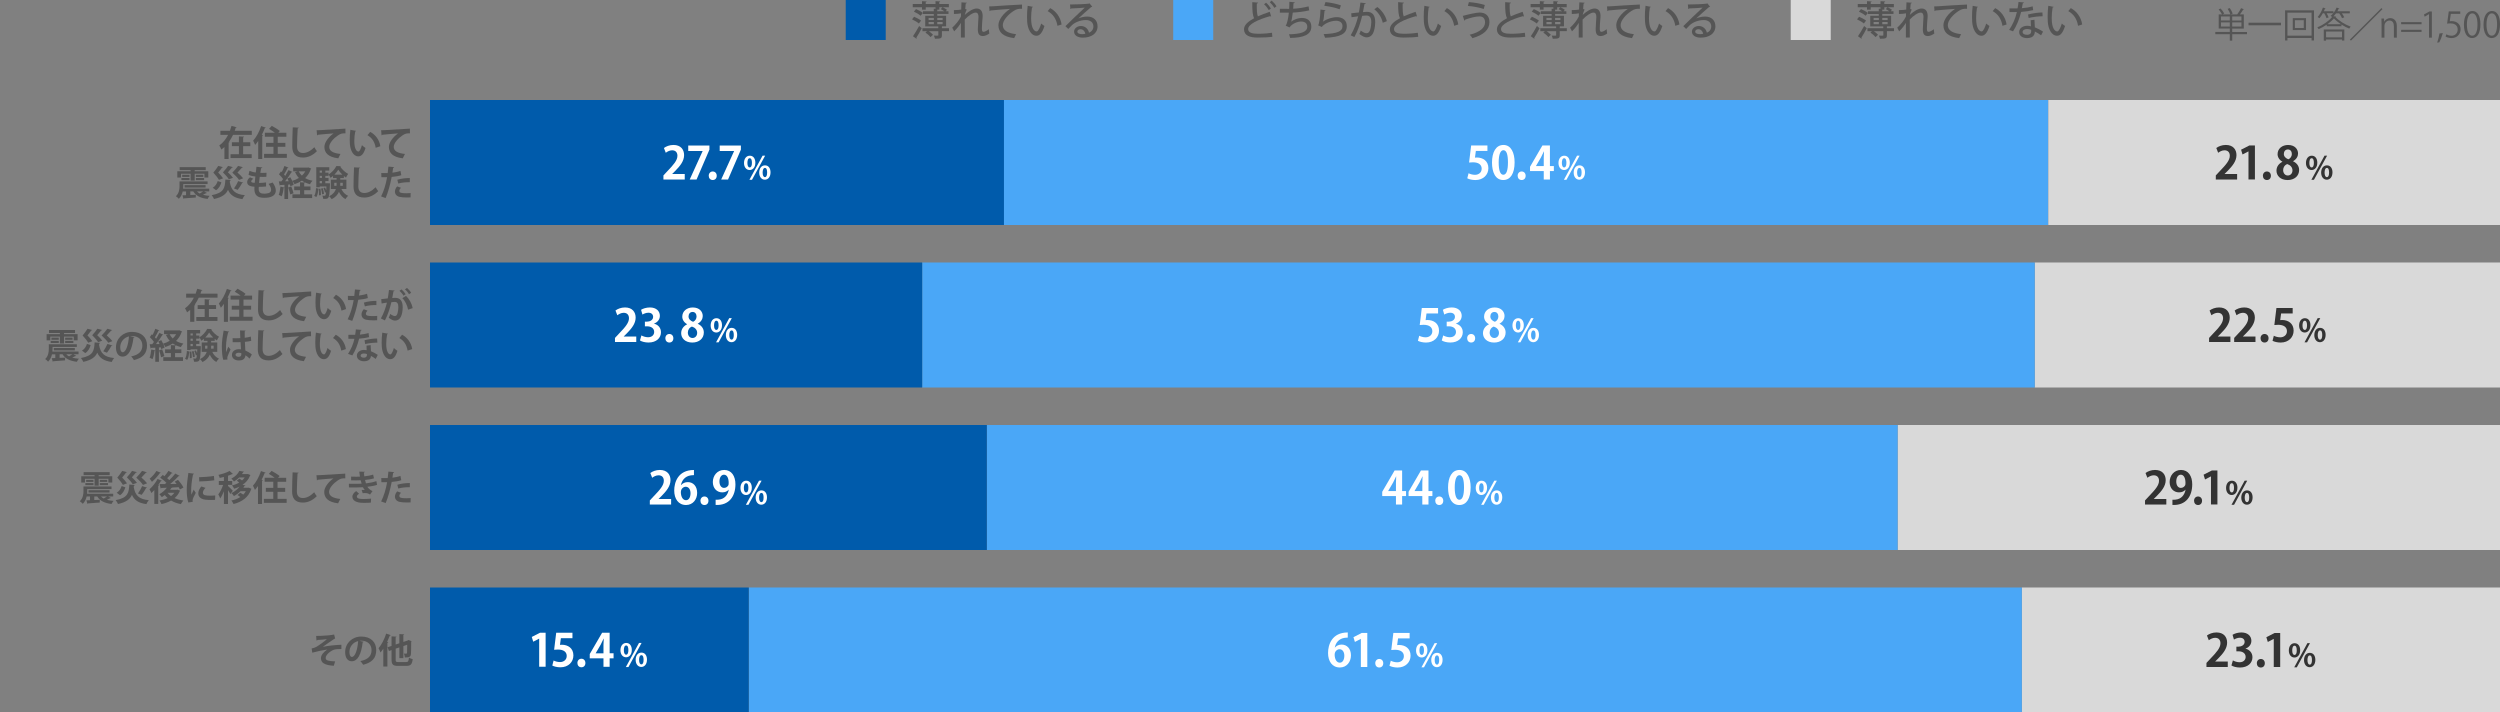 <?xml version="1.0" encoding="UTF-8"?><svg id="y" xmlns="http://www.w3.org/2000/svg" viewBox="0 0 1000 285"><rect x="0" y="0" width="1000" height="285" fill="#808080" stroke="none"/><defs><style>.ai{fill:#555;}.aj{fill:#fff;}.ak{fill:#333;}.al{fill:#005bab;}.am{fill:#4aa7f7;}.an{fill:#d9d9d9;}</style></defs><g><g><rect class="al" x="172" y="40" width="229.59" height="50"/><g><path class="aj" d="M273.89,71.81h-8.52v-1.64l1.51-1.62c2.57-2.67,4.09-4.41,4.09-6.25,0-1.19-.63-2.18-2.12-2.18-.99,0-1.91,.52-2.54,.99l-.74-1.91c.85-.65,2.25-1.22,3.82-1.22,2.92,0,4.25,1.85,4.25,4.07,0,2.41-1.64,4.39-3.62,6.39l-1.13,1.12v.04h5.01v2.21Z"/><path class="aj" d="M275.29,58.2h8.48v1.66l-5.15,11.96h-2.74l5.17-11.38v-.04h-5.76v-2.2Z"/><path class="aj" d="M283.49,70.3c0-.99,.68-1.71,1.6-1.71s1.6,.68,1.6,1.71-.63,1.71-1.6,1.71-1.6-.74-1.6-1.71Z"/><path class="aj" d="M287.88,58.2h8.48v1.66l-5.15,11.96h-2.74l5.17-11.38v-.04h-5.76v-2.2Z"/><path class="aj" d="M302.14,65.07c0,1.95-1.1,2.94-2.28,2.94-1.32,0-2.26-1.13-2.26-2.82s.91-2.91,2.31-2.91c1.51,0,2.23,1.29,2.23,2.8Zm-3.18,.14c0,1.03,.3,1.76,.92,1.76s.89-.73,.89-1.84c0-1.02-.23-1.84-.89-1.84-.78,0-.92,1.17-.92,1.92Zm1.83,6.72h-1.03l5.27-9.67h1.03l-5.27,9.67Zm7.42-3c0,1.97-1.08,2.95-2.27,2.95-1.32,0-2.26-1.15-2.26-2.84s.91-2.9,2.31-2.9c1.51,0,2.22,1.29,2.22,2.79Zm-3.16,.08c0,1.08,.3,1.84,.92,1.84s.88-.74,.88-1.84c0-1.02-.21-1.84-.88-1.84s-.92,.96-.92,1.84Z"/></g></g><g><rect class="am" x="401.59" y="40" width="417.73" height="50"/><g><path class="aj" d="M594.97,58.18v2.2h-4.63l-.36,2.67c.25-.04,.47-.05,.76-.05,2.38,0,4.61,1.33,4.61,4.27,0,2.61-2,4.75-5.2,4.75-1.35,0-2.58-.34-3.24-.7l.52-2.02c.54,.29,1.53,.63,2.57,.63,1.39,0,2.67-.88,2.67-2.45s-1.21-2.56-3.51-2.56c-.61,0-1.08,.04-1.53,.09l.83-6.82h6.52Z"/><path class="aj" d="M596.8,65.04c0-4.14,1.53-7.06,4.59-7.06s4.45,3.17,4.45,6.95c0,4.5-1.67,7.08-4.54,7.08-3.17,0-4.5-3.17-4.5-6.97Zm4.54,4.86c1.22,0,1.84-1.73,1.84-4.92s-.56-4.9-1.82-4.9c-1.15,0-1.89,1.66-1.89,4.9s.67,4.92,1.85,4.92h.02Z"/><path class="aj" d="M607.06,70.3c0-.99,.68-1.71,1.6-1.71s1.6,.68,1.6,1.71-.63,1.71-1.6,1.71-1.6-.74-1.6-1.71Z"/><path class="aj" d="M619.97,71.81h-2.47v-3.37h-5.49v-1.73l4.95-8.52h3.01v8.23h1.57v2.02h-1.57v3.37Zm-5.58-5.38h3.11v-3.38c0-.79,.05-1.66,.11-2.47h-.07c-.41,.86-.74,1.62-1.15,2.39l-2,3.42v.04Z"/><path class="aj" d="M627.93,65.07c0,1.95-1.1,2.94-2.28,2.94-1.32,0-2.26-1.13-2.26-2.82s.91-2.91,2.31-2.91c1.51,0,2.23,1.29,2.23,2.8Zm-3.18,.14c0,1.03,.3,1.76,.92,1.76s.89-.73,.89-1.84c0-1.02-.23-1.84-.89-1.84-.78,0-.92,1.17-.92,1.92Zm1.83,6.72h-1.03l5.27-9.67h1.03l-5.27,9.67Zm7.42-3c0,1.97-1.08,2.95-2.27,2.95-1.32,0-2.26-1.15-2.26-2.84s.91-2.9,2.31-2.9c1.51,0,2.22,1.29,2.22,2.79Zm-3.16,.08c0,1.08,.3,1.84,.92,1.84s.88-.74,.88-1.84c0-1.02-.21-1.84-.88-1.84s-.92,.96-.92,1.84Z"/></g></g><g><rect class="an" x="819.32" y="40" width="180.68" height="50"/><g><path class="ak" d="M894.84,71.81h-8.52v-1.64l1.51-1.62c2.58-2.67,4.09-4.41,4.09-6.25,0-1.19-.63-2.18-2.12-2.18-.99,0-1.91,.52-2.54,.99l-.74-1.91c.85-.65,2.25-1.22,3.82-1.22,2.92,0,4.25,1.85,4.25,4.07,0,2.41-1.64,4.39-3.62,6.39l-1.13,1.12v.04h5.01v2.21Z"/><path class="ak" d="M899.39,71.81v-11.24h-.04l-2.34,1.22-.58-1.91,3.31-1.69h2.23v13.61h-2.59Z"/><path class="ak" d="M905.16,70.3c0-.99,.68-1.71,1.6-1.71s1.6,.68,1.6,1.71-.63,1.71-1.6,1.71-1.6-.74-1.6-1.71Z"/><path class="ak" d="M912.96,64.67c-1.26-.7-1.93-1.84-1.93-2.99,0-2.25,1.86-3.69,4.21-3.69,2.7,0,3.98,1.71,3.98,3.42,0,1.1-.61,2.3-2,3.06v.04c1.33,.61,2.43,1.78,2.43,3.48,0,2.43-1.91,4.03-4.61,4.03-2.9,0-4.45-1.78-4.45-3.73,0-1.67,.99-2.88,2.36-3.56v-.05Zm4.03,3.53c0-1.33-.9-2.18-2.09-2.57-1.03,.38-1.64,1.33-1.64,2.41,0,1.15,.7,2.16,1.86,2.16s1.87-.94,1.87-2Zm-3.46-6.64c0,1.04,.76,1.76,1.82,2.16,.76-.31,1.39-1.15,1.39-2.07s-.45-1.87-1.58-1.87-1.62,.92-1.62,1.78Z"/><path class="ak" d="M926.92,65.07c0,1.95-1.1,2.94-2.28,2.94-1.32,0-2.26-1.13-2.26-2.82s.91-2.91,2.31-2.91c1.51,0,2.23,1.29,2.23,2.8Zm-3.18,.14c0,1.03,.3,1.76,.92,1.76s.89-.73,.89-1.84c0-1.02-.23-1.84-.89-1.84-.78,0-.92,1.17-.92,1.92Zm1.83,6.72h-1.03l5.27-9.67h1.03l-5.27,9.67Zm7.42-3c0,1.97-1.08,2.95-2.27,2.95-1.32,0-2.26-1.15-2.26-2.84s.91-2.9,2.31-2.9c1.51,0,2.22,1.29,2.22,2.79Zm-3.16,.08c0,1.08,.3,1.84,.92,1.84s.88-.74,.88-1.84c0-1.02-.21-1.84-.88-1.84s-.92,.96-.92,1.84Z"/></g></g></g><g><rect class="an" x="813.89" y="105" width="186.11" height="50"/><rect class="am" x="368.87" y="105" width="445.02" height="50"/><rect class="al" x="172" y="105" width="196.87" height="50"/><g><path class="aj" d="M254.51,136.81h-8.52v-1.64l1.51-1.62c2.58-2.67,4.09-4.41,4.09-6.25,0-1.19-.63-2.18-2.12-2.18-.99,0-1.91,.52-2.54,.99l-.74-1.91c.85-.65,2.25-1.22,3.82-1.22,2.92,0,4.25,1.85,4.25,4.07,0,2.41-1.64,4.39-3.62,6.39l-1.13,1.12v.04h5v2.21Z"/><path class="aj" d="M261.62,129.48c1.51,.34,2.77,1.57,2.77,3.42,0,2.27-1.82,4.11-4.99,4.11-1.44,0-2.74-.38-3.42-.83l.59-2.02c.5,.32,1.6,.74,2.65,.74,1.64,0,2.45-1.01,2.45-2.12,0-1.53-1.33-2.25-2.79-2.25h-.92v-1.87h.86c1.06,0,2.43-.59,2.43-1.91,0-.95-.63-1.66-1.89-1.66-.94,0-1.86,.41-2.38,.74l-.56-1.91c.7-.47,2.09-.94,3.55-.94,2.61,0,3.98,1.53,3.98,3.33,0,1.4-.85,2.57-2.34,3.13v.04Z"/><path class="aj" d="M266.14,135.3c0-.99,.68-1.71,1.6-1.71s1.6,.68,1.6,1.71-.63,1.71-1.6,1.71-1.6-.74-1.6-1.71Z"/><path class="aj" d="M274.84,129.67c-1.26-.7-1.93-1.84-1.93-2.99,0-2.25,1.85-3.69,4.21-3.69,2.7,0,3.98,1.71,3.98,3.42,0,1.1-.61,2.3-2,3.06v.04c1.33,.61,2.43,1.78,2.43,3.48,0,2.43-1.91,4.03-4.61,4.03-2.9,0-4.45-1.78-4.45-3.73,0-1.67,.99-2.88,2.36-3.56v-.05Zm4.03,3.53c0-1.33-.9-2.18-2.09-2.57-1.03,.38-1.64,1.33-1.64,2.41,0,1.15,.7,2.16,1.85,2.16s1.87-.94,1.87-2Zm-3.46-6.64c0,1.04,.76,1.76,1.82,2.16,.76-.31,1.39-1.15,1.39-2.07s-.45-1.87-1.58-1.87-1.62,.92-1.62,1.78Z"/><path class="aj" d="M288.8,130.07c0,1.95-1.1,2.94-2.28,2.94-1.32,0-2.26-1.13-2.26-2.82s.91-2.91,2.31-2.91c1.51,0,2.23,1.29,2.23,2.8Zm-3.18,.14c0,1.03,.3,1.76,.92,1.76s.89-.73,.89-1.84c0-1.02-.23-1.84-.89-1.84-.78,0-.92,1.17-.92,1.92Zm1.83,6.72h-1.03l5.27-9.67h1.03l-5.27,9.67Zm7.42-3c0,1.97-1.08,2.95-2.27,2.95-1.32,0-2.26-1.15-2.26-2.84s.91-2.9,2.31-2.9c1.51,0,2.22,1.29,2.22,2.79Zm-3.16,.08c0,1.08,.3,1.84,.92,1.84s.88-.74,.88-1.84c0-1.02-.21-1.84-.88-1.84s-.92,.96-.92,1.84Z"/></g><g><path class="aj" d="M575.23,123.18v2.2h-4.63l-.36,2.67c.25-.04,.47-.05,.76-.05,2.38,0,4.61,1.33,4.61,4.27,0,2.61-2,4.75-5.2,4.75-1.35,0-2.58-.34-3.24-.7l.52-2.02c.54,.29,1.53,.63,2.58,.63,1.39,0,2.66-.88,2.66-2.45s-1.21-2.56-3.51-2.56c-.61,0-1.08,.04-1.53,.09l.83-6.82h6.52Z"/><path class="aj" d="M582.34,129.48c1.51,.34,2.77,1.57,2.77,3.42,0,2.27-1.82,4.11-4.99,4.11-1.44,0-2.74-.38-3.42-.83l.59-2.02c.5,.32,1.6,.74,2.65,.74,1.64,0,2.45-1.01,2.45-2.12,0-1.53-1.33-2.25-2.79-2.25h-.92v-1.87h.87c1.06,0,2.43-.59,2.43-1.91,0-.95-.63-1.66-1.89-1.66-.94,0-1.85,.41-2.38,.74l-.56-1.91c.7-.47,2.09-.94,3.55-.94,2.61,0,3.98,1.53,3.98,3.33,0,1.4-.85,2.57-2.34,3.13v.04Z"/><path class="aj" d="M586.86,135.3c0-.99,.68-1.71,1.6-1.71s1.6,.68,1.6,1.71-.63,1.71-1.6,1.71-1.6-.74-1.6-1.71Z"/><path class="aj" d="M595.56,129.67c-1.26-.7-1.93-1.84-1.93-2.99,0-2.25,1.86-3.69,4.21-3.69,2.7,0,3.98,1.71,3.98,3.42,0,1.1-.61,2.3-2,3.06v.04c1.33,.61,2.43,1.78,2.43,3.48,0,2.43-1.91,4.03-4.61,4.03-2.9,0-4.45-1.78-4.45-3.73,0-1.67,.99-2.88,2.36-3.56v-.05Zm4.03,3.53c0-1.33-.9-2.18-2.09-2.57-1.03,.38-1.64,1.33-1.64,2.41,0,1.15,.7,2.16,1.86,2.16s1.87-.94,1.87-2Zm-3.46-6.64c0,1.04,.76,1.76,1.82,2.16,.76-.31,1.39-1.15,1.39-2.07s-.45-1.87-1.58-1.87-1.62,.92-1.62,1.78Z"/><path class="aj" d="M609.52,130.07c0,1.95-1.1,2.94-2.28,2.94-1.32,0-2.26-1.13-2.26-2.82s.91-2.91,2.31-2.91c1.51,0,2.23,1.29,2.23,2.8Zm-3.18,.14c0,1.03,.3,1.76,.92,1.76s.89-.73,.89-1.84c0-1.02-.23-1.84-.89-1.84-.78,0-.92,1.17-.92,1.92Zm1.83,6.72h-1.03l5.27-9.67h1.03l-5.27,9.67Zm7.42-3c0,1.97-1.08,2.95-2.27,2.95-1.32,0-2.26-1.15-2.26-2.84s.91-2.9,2.31-2.9c1.51,0,2.22,1.29,2.22,2.79Zm-3.16,.08c0,1.08,.3,1.84,.92,1.84s.88-.74,.88-1.84c0-1.02-.21-1.84-.88-1.84s-.92,.96-.92,1.84Z"/></g><g><path class="ak" d="M892.15,136.81h-8.52v-1.64l1.51-1.62c2.58-2.67,4.09-4.41,4.09-6.25,0-1.19-.63-2.18-2.12-2.18-.99,0-1.91,.52-2.54,.99l-.74-1.91c.85-.65,2.25-1.22,3.82-1.22,2.92,0,4.25,1.85,4.25,4.07,0,2.41-1.64,4.39-3.62,6.39l-1.13,1.12v.04h5.01v2.21Z"/><path class="ak" d="M902.19,136.81h-8.52v-1.64l1.51-1.62c2.58-2.67,4.09-4.41,4.09-6.25,0-1.19-.63-2.18-2.12-2.18-.99,0-1.91,.52-2.54,.99l-.74-1.91c.85-.65,2.25-1.22,3.82-1.22,2.92,0,4.25,1.85,4.25,4.07,0,2.41-1.64,4.39-3.62,6.39l-1.13,1.12v.04h5v2.21Z"/><path class="ak" d="M904.22,135.3c0-.99,.68-1.71,1.6-1.71s1.6,.68,1.6,1.71-.63,1.71-1.6,1.71-1.6-.74-1.6-1.71Z"/><path class="ak" d="M917.07,123.18v2.2h-4.63l-.36,2.67c.25-.04,.47-.05,.76-.05,2.38,0,4.61,1.33,4.61,4.27,0,2.61-2,4.75-5.2,4.75-1.35,0-2.57-.34-3.24-.7l.52-2.02c.54,.29,1.53,.63,2.58,.63,1.39,0,2.67-.88,2.67-2.45s-1.21-2.56-3.51-2.56c-.61,0-1.08,.04-1.53,.09l.83-6.82h6.52Z"/><path class="ak" d="M924.18,130.07c0,1.95-1.1,2.94-2.28,2.94-1.32,0-2.26-1.13-2.26-2.82s.91-2.91,2.31-2.91c1.51,0,2.23,1.29,2.23,2.8Zm-3.18,.14c0,1.03,.3,1.76,.92,1.76s.89-.73,.89-1.84c0-1.02-.23-1.84-.89-1.84-.78,0-.92,1.17-.92,1.92Zm1.83,6.72h-1.03l5.27-9.67h1.03l-5.27,9.67Zm7.42-3c0,1.97-1.08,2.95-2.27,2.95-1.32,0-2.26-1.15-2.26-2.84s.91-2.9,2.31-2.9c1.51,0,2.22,1.29,2.22,2.79Zm-3.16,.08c0,1.08,.3,1.84,.92,1.84s.88-.74,.88-1.84c0-1.02-.21-1.84-.88-1.84s-.92,.96-.92,1.84Z"/></g></g><g><rect class="an" x="759.05" y="170" width="240.95" height="50"/><rect class="am" x="394.73" y="170" width="364.32" height="50"/><rect class="al" x="172" y="170" width="222.73" height="50"/><g><path class="aj" d="M268.45,201.81h-8.52v-1.64l1.51-1.62c2.58-2.67,4.09-4.41,4.09-6.25,0-1.19-.63-2.18-2.12-2.18-.99,0-1.91,.52-2.54,.99l-.74-1.91c.85-.65,2.25-1.22,3.82-1.22,2.92,0,4.25,1.85,4.25,4.07,0,2.41-1.64,4.39-3.62,6.39l-1.13,1.12v.04h5v2.21Z"/><path class="aj" d="M272.43,194.05c.59-.72,1.53-1.21,2.7-1.21,2.11,0,3.73,1.6,3.73,4.32,0,2.57-1.67,4.84-4.43,4.84-3.08,0-4.74-2.47-4.74-5.8,0-3.12,1.4-8.21,7.89-8.21v2.05c-.34,0-.72,.04-1.17,.09-2.5,.34-3.69,2.11-4.03,3.91h.05Zm3.78,3.24c0-1.42-.68-2.59-1.93-2.59-.79,0-1.94,.68-1.94,2.21,.04,1.76,.76,3.17,2.07,3.17,1.17,0,1.8-1.26,1.8-2.79Z"/><path class="aj" d="M280.18,200.3c0-.99,.68-1.71,1.6-1.71s1.6,.68,1.6,1.71-.63,1.71-1.6,1.71-1.6-.74-1.6-1.71Z"/><path class="aj" d="M291.45,195.89c-.58,.65-1.42,1.06-2.56,1.06-2.11,0-3.76-1.6-3.76-4.14s1.76-4.83,4.54-4.83c2.97,0,4.5,2.48,4.5,5.74,0,4.72-2.45,8.52-7.92,8.26v-2.09c.41,.04,.68,0,1.31-.05,2.25-.23,3.55-1.87,3.94-3.94l-.05-.02Zm-3.67-3.31c0,1.6,.76,2.58,1.84,2.58,.81,0,1.42-.5,1.71-1.03,.11-.2,.14-.47,.14-.99,0-1.82-.61-3.26-1.89-3.26-1.08,0-1.8,1.15-1.8,2.7Z"/><path class="aj" d="M300.72,195.07c0,1.95-1.1,2.94-2.28,2.94-1.32,0-2.26-1.13-2.26-2.82s.91-2.91,2.31-2.91c1.51,0,2.23,1.29,2.23,2.8Zm-3.18,.14c0,1.03,.3,1.76,.92,1.76s.89-.73,.89-1.84c0-1.02-.23-1.84-.89-1.84-.78,0-.92,1.17-.92,1.92Zm1.83,6.72h-1.03l5.27-9.67h1.03l-5.27,9.67Zm7.42-3c0,1.97-1.08,2.95-2.27,2.95-1.32,0-2.26-1.15-2.26-2.83s.91-2.9,2.31-2.9c1.51,0,2.22,1.29,2.22,2.79Zm-3.16,.08c0,1.08,.3,1.84,.92,1.84s.88-.74,.88-1.84c0-1.02-.21-1.84-.88-1.84s-.92,.96-.92,1.84Z"/></g><g><path class="aj" d="M560.85,201.81h-2.47v-3.37h-5.49v-1.73l4.95-8.52h3.01v8.23h1.57v2.02h-1.57v3.37Zm-5.58-5.38h3.11v-3.38c0-.79,.05-1.66,.11-2.47h-.07c-.41,.86-.74,1.62-1.15,2.39l-2,3.42v.04Z"/><path class="aj" d="M571.39,201.81h-2.47v-3.37h-5.49v-1.73l4.95-8.52h3.01v8.23h1.57v2.02h-1.57v3.37Zm-5.58-5.38h3.12v-3.38c0-.79,.05-1.66,.11-2.47h-.07c-.41,.86-.74,1.62-1.15,2.39l-2,3.42v.04Z"/><path class="aj" d="M574.1,200.3c0-.99,.68-1.71,1.6-1.71s1.6,.68,1.6,1.71-.63,1.71-1.6,1.71-1.6-.74-1.6-1.71Z"/><path class="aj" d="M579.22,195.04c0-4.14,1.53-7.06,4.59-7.06s4.45,3.17,4.45,6.95c0,4.5-1.67,7.08-4.54,7.08-3.17,0-4.5-3.17-4.5-6.97Zm4.54,4.86c1.22,0,1.84-1.73,1.84-4.92s-.56-4.9-1.82-4.9c-1.15,0-1.89,1.66-1.89,4.9s.67,4.92,1.85,4.92h.02Z"/><path class="aj" d="M594.83,195.07c0,1.95-1.1,2.94-2.28,2.94-1.32,0-2.26-1.13-2.26-2.82s.91-2.91,2.31-2.91c1.51,0,2.23,1.29,2.23,2.8Zm-3.18,.14c0,1.03,.3,1.76,.92,1.76s.89-.73,.89-1.84c0-1.02-.23-1.84-.89-1.84-.78,0-.92,1.17-.92,1.92Zm1.83,6.72h-1.03l5.27-9.67h1.03l-5.27,9.67Zm7.42-3c0,1.97-1.08,2.95-2.27,2.95-1.32,0-2.26-1.15-2.26-2.83s.91-2.9,2.31-2.9c1.51,0,2.22,1.29,2.22,2.79Zm-3.16,.08c0,1.08,.3,1.84,.92,1.84s.88-.74,.88-1.84c0-1.02-.21-1.84-.88-1.84s-.92,.96-.92,1.84Z"/></g><g><path class="ak" d="M866.53,201.81h-8.52v-1.64l1.51-1.62c2.58-2.67,4.09-4.41,4.09-6.25,0-1.19-.63-2.18-2.12-2.18-.99,0-1.91,.52-2.54,.99l-.74-1.91c.85-.65,2.25-1.22,3.82-1.22,2.92,0,4.25,1.85,4.25,4.07,0,2.41-1.64,4.39-3.62,6.39l-1.13,1.12v.04h5v2.21Z"/><path class="ak" d="M874.17,195.89c-.58,.65-1.42,1.06-2.56,1.06-2.11,0-3.76-1.6-3.76-4.14s1.76-4.83,4.54-4.83c2.97,0,4.5,2.48,4.5,5.74,0,4.72-2.45,8.52-7.92,8.26v-2.09c.41,.04,.68,0,1.31-.05,2.25-.23,3.55-1.87,3.94-3.94l-.05-.02Zm-3.67-3.31c0,1.6,.76,2.58,1.84,2.58,.81,0,1.42-.5,1.71-1.03,.11-.2,.14-.47,.14-.99,0-1.82-.61-3.26-1.89-3.26-1.08,0-1.8,1.15-1.8,2.7Z"/><path class="ak" d="M877.62,200.3c0-.99,.68-1.71,1.6-1.71s1.6,.68,1.6,1.71-.63,1.71-1.6,1.71-1.6-.74-1.6-1.71Z"/><path class="ak" d="M884.39,201.81v-11.24h-.04l-2.34,1.22-.58-1.91,3.31-1.69h2.23v13.61h-2.59Z"/><path class="ak" d="M894.97,195.07c0,1.95-1.1,2.94-2.28,2.94-1.32,0-2.26-1.13-2.26-2.82s.91-2.91,2.31-2.91c1.51,0,2.23,1.29,2.23,2.8Zm-3.18,.14c0,1.03,.3,1.76,.92,1.76s.89-.73,.89-1.84c0-1.02-.23-1.84-.89-1.84-.78,0-.92,1.17-.92,1.92Zm1.83,6.72h-1.03l5.27-9.67h1.03l-5.27,9.67Zm7.42-3c0,1.97-1.08,2.95-2.27,2.95-1.32,0-2.26-1.15-2.26-2.83s.91-2.9,2.31-2.9c1.51,0,2.22,1.29,2.22,2.79Zm-3.16,.08c0,1.08,.3,1.84,.92,1.84s.88-.74,.88-1.84c0-1.02-.21-1.84-.88-1.84s-.92,.96-.92,1.84Z"/></g></g><g><rect class="an" x="808.73" y="235" width="191.27" height="50"/><rect class="am" x="299.51" y="235" width="509.22" height="50"/><rect class="al" x="172" y="235" width="127.51" height="50"/><g><path class="aj" d="M215.67,266.71v-11.24h-.04l-2.34,1.22-.58-1.91,3.31-1.69h2.23v13.61h-2.59Z"/><path class="aj" d="M228.98,253.08v2.2h-4.63l-.36,2.67c.25-.04,.47-.05,.76-.05,2.38,0,4.61,1.33,4.61,4.27,0,2.61-2,4.75-5.2,4.75-1.35,0-2.57-.34-3.24-.7l.52-2.02c.54,.29,1.53,.63,2.58,.63,1.39,0,2.67-.88,2.67-2.45s-1.21-2.56-3.51-2.56c-.61,0-1.08,.04-1.53,.09l.83-6.82h6.52Z"/><path class="aj" d="M230.96,265.2c0-.99,.68-1.71,1.6-1.71s1.6,.68,1.6,1.71-.63,1.71-1.6,1.71-1.6-.74-1.6-1.71Z"/><path class="aj" d="M243.86,266.71h-2.47v-3.37h-5.49v-1.73l4.95-8.52h3.01v8.23h1.57v2.02h-1.57v3.37Zm-5.58-5.38h3.11v-3.38c0-.79,.05-1.66,.11-2.47h-.07c-.41,.86-.74,1.62-1.15,2.39l-2,3.42v.04Z"/><path class="aj" d="M252.72,259.97c0,1.95-1.1,2.94-2.28,2.94-1.32,0-2.26-1.13-2.26-2.82s.91-2.91,2.31-2.91c1.51,0,2.23,1.29,2.23,2.8Zm-3.18,.14c0,1.03,.3,1.76,.92,1.76s.89-.73,.89-1.84c0-1.02-.23-1.84-.89-1.84-.78,0-.92,1.17-.92,1.92Zm1.83,6.72h-1.03l5.27-9.67h1.03l-5.27,9.67Zm7.42-3c0,1.97-1.08,2.95-2.27,2.95-1.32,0-2.26-1.15-2.26-2.84s.91-2.9,2.31-2.9c1.51,0,2.22,1.29,2.22,2.79Zm-3.16,.08c0,1.08,.3,1.84,.92,1.84s.88-.74,.88-1.84c0-1.02-.21-1.84-.88-1.84s-.92,.96-.92,1.84Z"/></g><g><path class="aj" d="M533.95,259.04c.59-.72,1.53-1.21,2.7-1.21,2.11,0,3.73,1.6,3.73,4.32,0,2.58-1.67,4.84-4.43,4.84-3.08,0-4.73-2.47-4.73-5.8,0-3.12,1.4-8.21,7.89-8.21v2.05c-.34,0-.72,.04-1.17,.09-2.5,.34-3.69,2.11-4.03,3.91h.05Zm3.78,3.24c0-1.42-.68-2.59-1.93-2.59-.79,0-1.94,.68-1.94,2.21,.04,1.76,.76,3.17,2.07,3.17,1.17,0,1.8-1.26,1.8-2.79Z"/><path class="aj" d="M544.34,266.8v-11.24h-.04l-2.34,1.22-.58-1.91,3.31-1.69h2.23v13.61h-2.59Z"/><path class="aj" d="M550.1,265.29c0-.99,.68-1.71,1.6-1.71s1.6,.68,1.6,1.71-.63,1.71-1.6,1.71-1.6-.74-1.6-1.71Z"/><path class="aj" d="M563.85,253.17v2.2h-4.63l-.36,2.67c.25-.04,.47-.05,.76-.05,2.38,0,4.61,1.33,4.61,4.27,0,2.61-2,4.75-5.2,4.75-1.35,0-2.58-.34-3.24-.7l.52-2.02c.54,.29,1.53,.63,2.58,.63,1.39,0,2.66-.88,2.66-2.45s-1.21-2.56-3.51-2.56c-.61,0-1.08,.04-1.53,.09l.83-6.82h6.52Z"/><path class="aj" d="M570.96,260.06c0,1.95-1.1,2.94-2.28,2.94-1.32,0-2.26-1.13-2.26-2.82s.91-2.91,2.31-2.91c1.51,0,2.23,1.29,2.23,2.8Zm-3.18,.14c0,1.03,.3,1.76,.92,1.76s.89-.73,.89-1.84c0-1.02-.23-1.84-.89-1.84-.78,0-.92,1.17-.92,1.92Zm1.83,6.72h-1.03l5.27-9.67h1.03l-5.27,9.67Zm7.42-3c0,1.97-1.08,2.95-2.27,2.95-1.32,0-2.26-1.15-2.26-2.84s.91-2.9,2.31-2.9c1.51,0,2.22,1.29,2.22,2.79Zm-3.16,.08c0,1.08,.3,1.84,.92,1.84s.88-.74,.88-1.84c0-1.02-.21-1.84-.88-1.84s-.92,.96-.92,1.84Z"/></g><g><path class="ak" d="M891.1,266.81h-8.52v-1.64l1.51-1.62c2.57-2.67,4.09-4.41,4.09-6.25,0-1.19-.63-2.18-2.12-2.18-.99,0-1.91,.52-2.54,.99l-.74-1.91c.85-.65,2.25-1.22,3.82-1.22,2.92,0,4.25,1.85,4.25,4.07,0,2.41-1.64,4.39-3.62,6.39l-1.13,1.12v.04h5.01v2.21Z"/><path class="ak" d="M898.21,259.48c1.51,.34,2.77,1.57,2.77,3.42,0,2.27-1.82,4.11-4.99,4.11-1.44,0-2.74-.38-3.42-.83l.59-2.02c.5,.32,1.6,.74,2.65,.74,1.64,0,2.45-1.01,2.45-2.12,0-1.53-1.33-2.25-2.79-2.25h-.92v-1.87h.87c1.06,0,2.43-.59,2.43-1.91,0-.96-.63-1.66-1.89-1.66-.94,0-1.85,.41-2.38,.74l-.56-1.91c.7-.47,2.09-.94,3.55-.94,2.61,0,3.98,1.53,3.98,3.33,0,1.4-.85,2.58-2.34,3.13v.04Z"/><path class="ak" d="M902.73,265.3c0-.99,.68-1.71,1.6-1.71s1.6,.68,1.6,1.71-.63,1.71-1.6,1.71-1.6-.74-1.6-1.71Z"/><path class="ak" d="M909.5,266.81v-11.24h-.04l-2.34,1.22-.58-1.91,3.31-1.69h2.23v13.61h-2.59Z"/><path class="ak" d="M920.07,260.07c0,1.95-1.1,2.94-2.28,2.94-1.32,0-2.26-1.13-2.26-2.82s.91-2.91,2.31-2.91c1.51,0,2.23,1.29,2.23,2.8Zm-3.18,.14c0,1.03,.3,1.76,.92,1.76s.89-.73,.89-1.84c0-1.02-.23-1.84-.89-1.84-.78,0-.92,1.17-.92,1.92Zm1.83,6.72h-1.03l5.27-9.67h1.03l-5.27,9.67Zm7.42-3c0,1.97-1.08,2.95-2.27,2.95-1.32,0-2.26-1.15-2.26-2.84s.91-2.9,2.31-2.9c1.51,0,2.22,1.29,2.22,2.79Zm-3.16,.08c0,1.08,.3,1.84,.92,1.84s.88-.74,.88-1.84c0-1.02-.21-1.84-.88-1.84s-.92,.96-.92,1.84Z"/></g></g><g><path class="ai" d="M44.36,199.2c-.06,.1-.13,.1-.35,.1-.32,.18-.8,.42-1.26,.62,.77,.22,1.67,.36,2.68,.43-.29,.29-.64,.84-.81,1.23-2.8-.32-4.64-1.23-5.73-3h-1.18v1.43l2.21-.08-.03,1.09c-1.74,.15-3.53,.27-4.69,.34-.01,.11-.11,.18-.22,.2l-.41-1.43,1.42-.04v-1.5h-1.33c-.24,1.06-.7,2.13-1.55,2.94-.22-.29-.84-.84-1.18-1.04,1.3-1.19,1.46-2.87,1.46-4.12v-1.79h11.22v1.06h-9.72v.76c0,.34-.01,.71-.06,1.09h10.45v1.09h-2.04l1.13,.62Zm-10.37-7.69v1.5h-1.49v-2.49h5.32v-.46h-4.37v-1.21h10.42v1.21h-4.4v.46h5.43v2.49h-1.55v-1.5h-3.88v2.75h-1.65v-2.75h-3.84Zm.15,2.55v-.84h3.25v.84h-3.25Zm.31-2.12h2.93v.84h-2.93v-.84Zm9.36,5.08h-8.4v-.95h8.4v.95Zm-3.88-5.08h2.96v.84h-2.96v-.84Zm0,2.12v-.84h3.29v.84h-3.29Zm.45,4.52c.29,.32,.66,.6,1.09,.83,.46-.24,.98-.56,1.36-.83h-2.45Z"/><path class="ai" d="M53.95,194c-.01,.13-.14,.24-.38,.27-.03,.21-.04,.41-.07,.6,.59,3.24,2,4.83,6.02,5.2-.35,.36-.77,1.11-.97,1.58-3.19-.45-4.83-1.58-5.77-3.71-.74,1.67-2.23,2.93-5.59,3.67-.15-.46-.59-1.16-.94-1.54,5.01-.95,5.28-2.97,5.48-6.26l2.21,.2Zm-7.28,3.1c1.01-.6,1.67-1.6,1.99-2.68l1.48,.5c-.39,1.25-.98,2.44-2.14,3.18l-1.33-1.01Zm4.1-8.24c-.04,.11-.17,.18-.36,.17-.35,.5-.98,1.32-1.56,1.99,.76,.77,1.54,1.67,1.95,2.31l-1.65,.62c-.43-.78-1.29-1.89-2.24-2.9,.74-.88,1.54-1.95,1.96-2.68l1.91,.49Zm3.95,.01c-.04,.11-.15,.18-.36,.17-.35,.46-1.02,1.25-1.62,1.89,.8,.71,1.6,1.58,2.03,2.2l-1.65,.6c-.46-.76-1.37-1.82-2.37-2.79,.78-.85,1.62-1.88,2.07-2.58l1.91,.5Zm4.01,.03c-.04,.14-.21,.18-.36,.17-.41,.48-1.15,1.3-1.81,1.96,.88,.74,1.78,1.64,2.28,2.28l-1.65,.66c-.52-.8-1.54-1.91-2.68-2.91,.88-.88,1.79-1.96,2.31-2.69l1.91,.53Zm.11,6.15c-.06,.11-.2,.18-.41,.17-.45,.88-1.18,1.99-1.77,2.72-.48-.17-1.01-.38-1.48-.55,.57-.79,1.28-2,1.65-2.94l2,.6Z"/><path class="ai" d="M61.73,196.02c-.38,.43-.77,.84-1.15,1.19-.15-.36-.56-1.15-.8-1.5,1.12-.94,2.44-2.58,3.25-4.12l1.71,.71c-.07,.1-.2,.15-.39,.13-.31,.52-.66,1.06-1.02,1.58l.34,.11c-.04,.1-.15,.21-.37,.22v7.24h-1.57v-5.58Zm2.59-6.93c-.06,.1-.18,.15-.37,.13-.74,1.08-2.03,2.55-3.17,3.52-.21-.35-.64-.97-.91-1.27,.98-.78,2.12-2.07,2.68-3.07l1.77,.7Zm6.67,6.74l1.08,.46c-.04,.1-.11,.14-.18,.2-.46,1.09-1.18,2-2.04,2.75,1.02,.46,2.2,.78,3.5,.98-.35,.34-.78,.99-1,1.43-1.48-.29-2.8-.77-3.91-1.43-1.13,.64-2.44,1.11-3.84,1.42-.15-.42-.52-1.07-.8-1.43,1.18-.2,2.28-.53,3.26-.99-.42-.36-.8-.77-1.13-1.2-.39,.31-.8,.6-1.2,.84-.22-.32-.7-.91-1-1.18,1.09-.59,2.23-1.54,3.01-2.58l-2.21,.08c-.04,.13-.15,.2-.27,.21l-.43-1.75c.6,0,1.32,0,2.12-.01,.21-.15,.41-.34,.62-.5-.66-.69-1.65-1.49-2.49-2.06l1.01-1.09c.22,.14,.46,.31,.71,.48,.57-.64,1.19-1.47,1.58-2.12l1.64,.88c-.07,.11-.21,.14-.41,.13-.42,.56-1.13,1.33-1.74,1.92,.32,.27,.62,.52,.87,.77,.9-.87,1.75-1.81,2.38-2.61l1.72,.91c-.07,.1-.22,.15-.43,.14-.87,.97-2.12,2.13-3.32,3.12l2.54-.04c-.24-.32-.49-.63-.73-.91l1.3-.71c.84,.92,1.78,2.19,2.17,3.08l-1.42,.78c-.11-.27-.27-.59-.46-.92l-2.55,.13c-.06,.1-.18,.17-.36,.14-.17,.25-.35,.5-.55,.76h2.69l.27-.06Zm-3.98,1.29c.38,.49,.84,.92,1.4,1.32,.53-.38,.98-.83,1.34-1.32h-2.75Z"/><path class="ai" d="M77.64,189.49c-.03,.15-.15,.25-.43,.27-.53,2.48-.74,4.99-.74,6.16,0,.8,.01,1.5,.1,1.97,.17-.41,.71-1.6,.9-2.04l.83,1.29c-.46,.98-.95,1.75-1.16,2.42-.07,.24-.11,.46-.11,.67,0,.17,.03,.34,.07,.49l-1.77,.27c-.45-1.34-.64-3.14-.64-5s.29-4.51,.66-6.82l2.31,.32Zm8.4,10.46c-.52,.03-1.08,.04-1.61,.04-.9,0-1.75-.04-2.38-.13-1.95-.27-2.73-1.3-2.73-2.49,0-1.01,.46-1.88,1.2-2.79l1.68,.57c-.63,.62-1.04,1.26-1.04,1.96,0,1.05,1.26,1.16,2.93,1.16,.67,0,1.4-.03,2-.1l-.06,1.77Zm-6.4-9.06c1.6-.04,4.23-.22,5.93-.52l.15,1.74c-1.68,.27-4.38,.45-6.02,.48l-.06-1.7Z"/><path class="ai" d="M91.2,194.38c.42,.35,1.65,1.6,1.92,1.92l-.95,1.3c-.2-.38-.59-.98-.97-1.53v5.52h-1.64v-5.08c-.43,1.11-.94,2.14-1.47,2.86-.14-.48-.52-1.18-.77-1.6,.73-.91,1.47-2.44,1.93-3.8h-1.72v-1.57h2.03v-1.62c-.56,.15-1.12,.28-1.67,.39-.07-.34-.31-.88-.5-1.22,1.62-.36,3.39-.95,4.43-1.57l1.35,1.2c-.07,.08-.2,.08-.35,.08-.45,.22-1.01,.43-1.61,.63v2.1h1.68v1.57h-1.68v.41Zm8.33,.7l1.09,.45c-.03,.1-.1,.14-.17,.2-1.08,3.26-3.68,5.01-7.03,5.88-.18-.42-.56-1.05-.87-1.4,1.33-.27,2.55-.73,3.57-1.39-.34-.29-.74-.59-1.11-.8l1.12-.94c.38,.21,.81,.49,1.18,.77,.39-.41,.74-.85,1.01-1.36h-2.13c-.69,.7-1.55,1.37-2.62,1.95-.21-.38-.69-.92-1.02-1.18,1.5-.71,2.56-1.65,3.26-2.61-.67,.34-1.39,.62-2.14,.84-.18-.38-.56-.98-.87-1.32,1.04-.24,2.03-.63,2.89-1.16-.29-.27-.64-.53-.97-.74l1.05-.84c.35,.21,.74,.48,1.05,.74,.41-.35,.76-.74,1.04-1.18h-2.18c-.56,.57-1.25,1.13-2.09,1.62-.22-.36-.71-.91-1.05-1.15,1.62-.84,2.66-2,3.21-3.1l1.85,.31c-.03,.14-.14,.21-.34,.21-.14,.25-.29,.5-.48,.76h2.06l.27-.06,1.08,.46c-.03,.1-.1,.15-.17,.21-.6,1.57-1.67,2.79-3.01,3.7l1.16,.2c-.03,.14-.15,.21-.35,.22-.14,.24-.29,.49-.48,.73h1.89l.29-.04Z"/><path class="ai" d="M103.19,194.41c-.39,.57-.8,1.11-1.22,1.57-.15-.42-.56-1.29-.8-1.7,1.23-1.3,2.48-3.61,3.22-5.85l1.86,.64c-.06,.11-.18,.18-.39,.17-.35,.9-.76,1.81-1.21,2.67l.52,.14c-.03,.13-.13,.22-.36,.24v9.31h-1.62v-7.2Zm7.83,5.14h3.64v1.6h-9.12v-1.6h3.77v-2.82h-2.98v-1.58h2.98v-2.45h-3.45v-1.6h4.02c-.7-.53-1.61-1.12-2.35-1.55l1.11-1.2c1.05,.56,2.49,1.43,3.21,2.06l-.62,.7h3.24v1.6h-3.45v2.45h3.05v1.58h-3.05v2.82Z"/><path class="ai" d="M119.44,189.06c-.03,.17-.15,.28-.42,.32-.13,1.86-.27,5.14-.27,7.2,0,1.79,.91,2.63,2.41,2.63,1.39,0,2.93-.71,4.53-2.31,.21,.39,.76,1.29,1.02,1.58-1.75,1.74-3.6,2.55-5.56,2.55-3.11,0-4.31-1.69-4.31-4.45,0-1.88,.1-5.94,.2-7.63l2.41,.11Z"/><path class="ai" d="M126.59,190.09c.43,0,1.08-.01,1.47-.04,1.61-.11,7.66-.49,10.03-.6l.03,1.89c-1.25-.04-1.93,.07-3.04,.85-1.54,1.02-3.45,2.96-3.45,4.55s1.42,2.52,4.48,2.84l-.87,1.75c-3.98-.48-5.55-2.16-5.55-4.58,0-1.71,1.57-3.92,3.67-5.39-1.61,.1-4.97,.41-6.26,.55-.03,.11-.21,.21-.34,.24l-.18-2.06Z"/><path class="ai" d="M150.82,193.95c-.98,.35-2.45,.59-3.88,.76,.42,.64,1.19,1.37,2.06,1.74l-.98,1.37c-.73-.42-1.07-.6-2.17-.6-.25,0-.52,.01-.77,.06l-.42-1.29c.18-.01,.41-.03,.63-.03s.45,.01,.62,.03c-.21-.24-.53-.66-.76-1.09-1.02,.07-2.13,.1-3.01,.1-.69,0-1.69,0-2.56-.03l-.03-1.47c.56,.01,1.23,.03,1.86,.03,1.08,0,2.16,0,3.24-.07-.1-.34-.28-.9-.39-1.36-.46,.04-1.08,.06-1.61,.06-.77,0-1.53,0-2.21-.03v-1.48c.76,.04,1.5,.04,2.14,.04,.42,0,.98,0,1.4-.04-.11-.57-.21-1.33-.29-1.99l2.23,.04c0,.17-.14,.29-.38,.34,.04,.45,.1,1.01,.18,1.49,1.13-.1,2.59-.36,3.53-.7l.34,1.5c-1.09,.35-2.35,.53-3.57,.66,.12,.48,.25,1.01,.36,1.36,1.48-.17,3.01-.48,4.16-.9l.29,1.53Zm-2.48,7.09c-.53,.06-1.25,.1-2.23,.1-.32,0-.67-.01-1.06-.01-2.42-.03-4.1-.85-4.1-2.46,0-.88,.71-1.74,1.53-2.24l1.16,1.08c-.57,.29-.88,.73-.9,1.08,0,.97,1.61,1.01,2.61,1.01s2.27-.06,3.08-.15l-.08,1.61Z"/><path class="ai" d="M160.52,192.08c-1.06,.35-2.47,.58-3.84,.69-.55,2.94-1.42,6.12-2.41,8.45l-1.82-.64c1.11-2.21,1.92-4.88,2.39-7.7-.22,.01-1.22,.01-1.48,.01-.29,0-.57,0-.81-.01l-.03-1.67c.45,.03,1.18,.03,1.85,.03,.22,0,.48-.01,.71-.01,.11-.81,.21-1.78,.28-2.59l2.28,.2c-.01,.17-.18,.29-.39,.34-.07,.5-.18,1.26-.28,1.89,1.11-.14,2.26-.35,3.21-.71l.34,1.75Zm3.71,8.88c-.43,.03-.92,.04-1.43,.04-1.08,0-2.21-.07-2.97-.25-1.25-.29-1.86-1.15-1.85-2.13,.01-.67,.31-1.42,.9-2.07l1.5,.55c-.43,.46-.64,.88-.64,1.23,0,.77,.71,.97,2.86,.97,.56,0,1.15-.03,1.67-.07l-.03,1.74Zm-5.29-7.06c1.4-.45,3.36-.7,5-.69v1.68c-1.51-.04-3.22,.13-4.62,.52l-.38-1.51Z"/><path class="ai" d="M126.44,254.37c.49,0,1.05-.01,1.79-.03,1.32-.01,4.4-.27,5.42-.53l.41,1.6c-.15,.03-.37,.14-.55,.28-1.23,.78-3,2.07-4.38,3.04,2.24-.46,5.23-.76,7.42-.83v1.71c-.85-.04-2.2,.06-2.89,.25-1.22,.38-3.39,1.95-3.39,3.32,0,.45,.21,.77,.67,.95,.62,.25,2.1,.41,3.11,.43l-.53,1.74c-1.64-.07-3.21-.39-4.13-1.01-.55-.36-1.02-1.09-1.02-1.99,0-1.25,1.01-2.44,2.54-3.49-2.02,.29-4.02,.73-6,1.26l-.25-1.69c.8-.15,1.34-.34,1.88-.64,.84-.45,3.4-2.3,4.23-3.08-.97,.15-3.18,.32-3.68,.32-.08,.11-.35,.21-.5,.21l-.14-1.82Z"/><path class="ai" d="M145.49,256.71c-.06,.13-.22,.24-.42,.24-.58,4.79-1.98,7.56-4.38,7.56-1.53,0-2.63-1.29-2.63-3.67,0-3.59,2.86-6.22,6.43-6.22,3.96,0,6,2.35,6,5.39,0,3.29-1.7,5-5.22,5.9-.27-.42-.66-1.01-1.12-1.48,3.19-.63,4.47-2.16,4.47-4.38s-1.57-3.78-4.15-3.78c-.25,0-.48,.03-.71,.06l1.75,.39Zm-2.23-.28c-2.13,.5-3.49,2.34-3.49,4.34,0,1.18,.35,2,.97,2,1.37,0,2.28-3.07,2.52-6.35Z"/><path class="ai" d="M156.33,254.06c-.06,.11-.18,.18-.39,.15-.32,.85-.69,1.72-1.09,2.56l.48,.15c-.03,.11-.14,.21-.37,.24v9.46h-1.64v-7.13c-.36,.55-.73,1.05-1.12,1.5-.15-.41-.53-1.3-.77-1.71,1.16-1.32,2.34-3.61,3.05-5.85l1.85,.63Zm1.93,9.76c0,.88,.13,1.01,1.09,1.01h3.07c.84,0,1.01-.32,1.15-1.79,.38,.25,1.05,.53,1.51,.63-.24,2-.76,2.69-2.52,2.69h-3.31c-2.06,0-2.63-.52-2.63-2.55v-3.78l-1.06,.36-.52-1.49,1.58-.53v-3.82l1.99,.11c-.01,.13-.11,.21-.35,.25v2.9l1.48-.5v-3.68l1.95,.11c-.01,.14-.11,.21-.35,.27v2.77l1.71-.57,.31-.22,1.32,.49c-.03,.07-.11,.15-.21,.21-.01,2.48-.03,4.22-.08,4.8-.06,1.07-.52,1.57-2.45,1.51-.04-.48-.18-1.18-.38-1.56,.32,.03,.76,.03,.91,.03,.21,0,.29-.04,.35-.31,.03-.22,.06-1.2,.06-3.26l-1.53,.53v4.82h-1.6v-4.29l-1.48,.5v4.36Z"/></g><g><path class="ai" d="M94.68,50.91c-.04,.13-.18,.21-.39,.2-.13,.41-.27,.81-.41,1.22h6.84v1.61h-7.51c-.45,.95-.97,1.89-1.6,2.77l.22,.06c-.03,.13-.14,.24-.38,.25v6.57h-1.68v-4.76c-.38,.35-.8,.67-1.23,.98-.17-.48-.59-1.22-.83-1.64,1.5-1.01,2.72-2.61,3.53-4.23h-3.08v-1.61h3.81c.25-.66,.46-1.32,.63-1.96l2.07,.55Zm2.58,7.54v3.22h3.42v1.55h-8.46v-1.55h3.35v-3.22h-2.82v-1.55h2.82v-2.35l2.07,.11c-.01,.15-.11,.22-.38,.28v1.96h2.86v1.55h-2.86Z"/><path class="ai" d="M103.27,56.4c-.39,.57-.8,1.11-1.22,1.57-.15-.42-.56-1.29-.8-1.7,1.23-1.3,2.48-3.61,3.22-5.85l1.86,.64c-.06,.11-.18,.18-.39,.17-.35,.9-.76,1.81-1.2,2.67l.52,.14c-.03,.13-.13,.22-.36,.24v9.31h-1.62v-7.2Zm7.83,5.14h3.64v1.6h-9.12v-1.6h3.77v-2.82h-2.98v-1.58h2.98v-2.45h-3.45v-1.6h4.02c-.7-.53-1.61-1.12-2.35-1.55l1.11-1.2c1.05,.56,2.49,1.43,3.21,2.06l-.62,.7h3.24v1.6h-3.45v2.45h3.05v1.58h-3.05v2.82Z"/><path class="ai" d="M119.51,51.05c-.03,.17-.15,.28-.42,.32-.13,1.86-.27,5.14-.27,7.2,0,1.79,.91,2.63,2.41,2.63,1.39,0,2.93-.71,4.52-2.31,.21,.39,.76,1.29,1.02,1.58-1.75,1.74-3.6,2.55-5.56,2.55-3.11,0-4.31-1.69-4.31-4.45,0-1.88,.1-5.94,.2-7.63l2.41,.11Z"/><path class="ai" d="M126.66,52.09c.43,0,1.08-.01,1.47-.04,1.61-.11,7.66-.49,10.03-.6l.03,1.89c-1.25-.04-1.93,.07-3.04,.85-1.54,1.02-3.45,2.96-3.45,4.55s1.42,2.52,4.48,2.84l-.87,1.75c-3.98-.48-5.55-2.16-5.55-4.58,0-1.71,1.57-3.92,3.67-5.39-1.61,.1-4.97,.41-6.26,.55-.03,.11-.21,.21-.34,.24l-.18-2.06Z"/><path class="ai" d="M142.45,52.34c-.04,.13-.2,.22-.36,.24-.21,1.09-.37,2.56-.37,3.85,0,3.08,.9,4.19,1.68,4.19,.48,0,1.06-1.4,1.37-2.56,.34,.34,1.02,.88,1.43,1.12-.67,2.3-1.58,3.36-2.87,3.36-2.17,0-3.24-2.7-3.38-4.99-.03-.5-.06-1.05-.06-1.62,0-1.27,.08-2.68,.25-4.01l2.3,.42Zm7.83,6.77c-.42-2.52-1.58-4.02-3.3-5.04l1.11-1.32c1.98,1.06,3.62,3,4.05,5.74l-1.85,.62Z"/><path class="ai" d="M152.46,52.09c.43,0,1.08-.01,1.47-.04,1.61-.11,7.66-.49,10.03-.6l.03,1.89c-1.25-.04-1.93,.07-3.04,.85-1.54,1.02-3.45,2.96-3.45,4.55s1.41,2.52,4.48,2.84l-.87,1.75c-3.98-.48-5.55-2.16-5.55-4.58,0-1.71,1.57-3.92,3.67-5.39-1.61,.1-4.97,.41-6.26,.55-.03,.11-.21,.21-.34,.24l-.18-2.06Z"/><path class="ai" d="M82.78,77.19c-.06,.1-.13,.1-.35,.1-.32,.18-.8,.42-1.26,.62,.77,.22,1.67,.36,2.68,.43-.29,.29-.64,.84-.81,1.23-2.8-.32-4.64-1.23-5.73-3h-1.18v1.43l2.21-.08-.03,1.09c-1.74,.15-3.53,.27-4.69,.34-.01,.11-.11,.18-.22,.2l-.41-1.43,1.42-.04v-1.5h-1.33c-.24,1.06-.7,2.13-1.55,2.94-.22-.29-.84-.84-1.18-1.04,1.3-1.19,1.46-2.87,1.46-4.12v-1.79h11.22v1.06h-9.72v.76c0,.34-.01,.71-.06,1.09h10.45v1.09h-2.04l1.13,.62Zm-10.37-7.69v1.5h-1.49v-2.49h5.32v-.46h-4.37v-1.21h10.42v1.21h-4.4v.46h5.43v2.49h-1.55v-1.5h-3.88v2.75h-1.65v-2.75h-3.84Zm.15,2.55v-.84h3.25v.84h-3.25Zm.31-2.12h2.93v.84h-2.93v-.84Zm9.36,5.08h-8.4v-.95h8.4v.95Zm-3.88-5.08h2.96v.84h-2.96v-.84Zm0,2.12v-.84h3.29v.84h-3.29Zm.45,4.52c.29,.32,.66,.6,1.09,.83,.46-.24,.98-.56,1.36-.83h-2.45Z"/><path class="ai" d="M92.37,72c-.01,.13-.14,.24-.38,.27-.03,.21-.04,.41-.07,.6,.59,3.24,2,4.83,6.02,5.2-.35,.36-.77,1.11-.97,1.58-3.19-.45-4.83-1.58-5.77-3.71-.74,1.67-2.23,2.93-5.59,3.67-.15-.46-.59-1.16-.94-1.54,5.01-.95,5.28-2.97,5.48-6.26l2.21,.2Zm-7.28,3.1c1.01-.6,1.67-1.6,1.99-2.68l1.48,.5c-.39,1.25-.98,2.44-2.14,3.18l-1.33-1.01Zm4.1-8.24c-.04,.11-.17,.18-.36,.17-.35,.5-.98,1.32-1.56,1.99,.76,.77,1.54,1.67,1.95,2.31l-1.65,.62c-.43-.78-1.29-1.89-2.24-2.9,.74-.88,1.54-1.95,1.96-2.68l1.91,.49Zm3.95,.01c-.04,.11-.15,.18-.36,.17-.35,.46-1.02,1.25-1.62,1.89,.8,.71,1.6,1.58,2.03,2.2l-1.65,.6c-.46-.76-1.37-1.82-2.37-2.79,.78-.85,1.62-1.88,2.07-2.58l1.91,.5Zm4.01,.03c-.04,.14-.21,.18-.36,.17-.41,.48-1.15,1.3-1.81,1.96,.88,.74,1.78,1.64,2.28,2.28l-1.65,.66c-.52-.8-1.54-1.91-2.68-2.91,.88-.88,1.79-1.96,2.31-2.69l1.91,.53Zm.11,6.15c-.06,.11-.2,.18-.41,.17-.45,.88-1.18,1.99-1.77,2.72-.48-.17-1.01-.38-1.48-.55,.57-.79,1.28-2,1.65-2.94l2,.6Z"/><path class="ai" d="M106.45,74.59c-.83,.1-1.9,.15-2.94,.15-.03,.31-.04,.57-.04,.84,0,1.64,1.05,1.89,2.25,1.89,.57,0,1.21-.08,1.75-.25,.64-.18,.97-.67,.97-1.33s-.32-1.48-1.01-2.33c.46-.13,1.23-.38,1.64-.56,.84,1.18,1.25,2.27,1.25,3.19,0,2.93-3.73,2.93-4.59,2.93-2.73,0-3.98-1-3.98-3.61,0-.39,.01-.57,.04-.83-1.04-.08-2.93-.22-2.93-1.83,0-.62,.32-1.29,1.13-1.93l1.36,.57c-.53,.34-.87,.76-.87,1.06,0,.5,.84,.55,1.41,.57,.08-.77,.15-1.62,.25-2.52-.9-.08-1.96-.31-2.72-.66l.36-1.62c.73,.32,1.61,.58,2.54,.67,.1-.78,.2-1.6,.27-2.3l2.35,.28c-.03,.18-.21,.29-.5,.34-.1,.49-.21,1.15-.31,1.82,.27,.01,.6,.03,.94,.03,.52,0,1.09-.03,1.55-.06l-.08,1.62c-.36,.03-.84,.04-1.32,.04s-.94-.01-1.33-.03c-.11,.84-.2,1.67-.28,2.44,.95-.01,1.96-.08,2.82-.21v1.61Z"/><path class="ai" d="M116.16,74.49c-.04-.21-.1-.45-.18-.7l-.74,.06v5.74h-1.47v-4.52c-.07,.1-.18,.13-.29,.11-.14,1.15-.42,2.49-.81,3.35-.31-.2-.84-.43-1.18-.59,.35-.77,.56-2.1,.69-3.29l1.6,.38v-1.09c-.63,.04-1.19,.07-1.65,.08-.04,.14-.15,.2-.25,.21l-.34-1.68h1.01c.22-.28,.46-.59,.69-.91-.41-.62-1.07-1.37-1.65-1.92l.81-1.15,.31,.28c.41-.78,.81-1.72,1.06-2.46l1.64,.67c-.06,.08-.2,.14-.38,.14-.35,.77-.93,1.82-1.42,2.59,.17,.2,.34,.39,.48,.57,.49-.8,.95-1.61,1.29-2.31l1.58,.71c-.07,.1-.21,.15-.39,.15-.64,1.08-1.62,2.48-2.54,3.6h1.46c-.15-.39-.35-.76-.53-1.09l1.2-.5c.56,.94,1.13,2.17,1.32,3l-1.3,.57Zm-.06,3.28c-.13-.74-.5-1.91-.84-2.77l1.25-.41c.36,.87,.74,1.98,.9,2.72l-1.3,.46Zm7.27-10.81l1.12,.49c-.04,.08-.1,.15-.18,.21-.48,1.44-1.25,2.62-2.24,3.57,.83,.49,1.82,.84,2.93,1.06-.34,.32-.78,.98-1.01,1.4-1.25-.32-2.31-.8-3.21-1.43-.9,.59-1.89,1.06-2.97,1.42-.18-.41-.59-1.02-.91-1.34,.95-.27,1.85-.66,2.65-1.16-.63-.66-1.13-1.44-1.54-2.34l1.08-.31h-1.81v-1.5h5.81l.28-.07Zm-1.69,9.13v1.64h3.18v1.5h-7.89v-1.5h3.04v-1.64h-2.33v-1.51h2.33v-1.68l2.03,.11c-.01,.14-.11,.22-.36,.28v1.29h2.52v1.51h-2.52Zm-2.2-7.56c.32,.64,.74,1.22,1.27,1.72,.55-.5,1.01-1.08,1.37-1.72h-2.65Z"/><path class="ai" d="M127.33,75.43c-.07,1.29-.22,2.61-.8,3.39l-.86-.46c.5-.71,.67-1.91,.73-3.11l.92,.18Zm2.8-6.37h1.29v1.28h-1.29v.84h1.29v1.26h-1.29v.87h1.11s.77,.04,.77,.04c0,.13-.01,.29-.03,.43-.14,3.5-.28,4.82-.63,5.25-.31,.45-.64,.57-2.07,.53-.03-.41-.15-.95-.35-1.3,.38,.04,.69,.04,.87,.04,.15,0,.25-.03,.36-.17,.11-.14,.2-.49,.27-1.22l-.43,.15c-.08-.5-.36-1.26-.63-1.82l.66-.22c.17,.32,.32,.71,.45,1.08h.01c.03-.42,.06-.91,.08-1.5h-2.67v.31h-1.39v-8.03h5.2v1.36h-1.57v.81Zm-2.55,9.08c.01-.18,.01-.38,.01-.59,0-.64-.04-1.4-.14-2.03l.73-.07c.11,.64,.17,1.44,.17,2.09,0,.18,0,.35-.01,.5l-.76,.1Zm1.2-9.89h-.9v.81h.9v-.81Zm0,2.93v-.84h-.9v.84h.9Zm0,2.13v-.87h-.9v.87h.9Zm.06,4.43c-.03-.62-.21-1.57-.42-2.3l.71-.14c.22,.73,.42,1.67,.46,2.27l-.76,.17Zm9.72-2.14h-2c.55,1.2,1.47,2.21,2.69,2.72-.35,.31-.84,.91-1.08,1.33-1.13-.62-1.99-1.65-2.59-2.91-.48,1.11-1.35,2.14-2.9,2.94-.21-.35-.7-.91-1.02-1.18,1.6-.79,2.35-1.82,2.7-2.9h-2.02v-3.74h2.3v-.64h-1.43v-.84c-.32,.28-.67,.55-1.02,.76-.17-.41-.48-1.01-.77-1.34,1.29-.74,2.55-2.21,3.12-3.38l1.82,.06c-.03,.11-.11,.18-.24,.21,.71,1.08,2,2.3,3.15,2.87-.31,.39-.64,1.02-.87,1.48-.28-.17-.57-.38-.85-.62v.8h-1.43v.64h2.44v3.74Zm-4.86-1.28h.9c.04-.46,.04-.74,.04-1.19h-.94v1.19Zm3.25-4.44c-.64-.63-1.23-1.34-1.64-2-.35,.63-.91,1.36-1.57,2h3.21Zm.17,3.25h-1c0,.64,0,.88-.03,1.19h1.02v-1.19Z"/><path class="ai" d="M144.02,67.05c-.03,.17-.15,.28-.42,.32-.13,1.86-.27,5.14-.27,7.2,0,1.79,.91,2.63,2.41,2.63,1.39,0,2.93-.71,4.52-2.31,.21,.39,.76,1.29,1.02,1.58-1.75,1.74-3.6,2.55-5.56,2.55-3.11,0-4.31-1.69-4.31-4.45,0-1.88,.1-5.94,.2-7.63l2.41,.11Z"/><path class="ai" d="M160.51,70.08c-1.06,.35-2.47,.58-3.84,.69-.55,2.94-1.42,6.12-2.41,8.45l-1.82-.64c1.11-2.21,1.92-4.88,2.4-7.7-.22,.01-1.22,.01-1.48,.01-.29,0-.57,0-.81-.01l-.03-1.67c.45,.03,1.18,.03,1.85,.03,.22,0,.48-.01,.71-.01,.11-.81,.21-1.78,.28-2.59l2.28,.2c-.01,.17-.18,.29-.39,.34-.07,.5-.18,1.26-.28,1.89,1.11-.14,2.26-.35,3.21-.71l.34,1.75Zm3.71,8.88c-.43,.03-.92,.04-1.43,.04-1.08,0-2.21-.07-2.97-.25-1.25-.29-1.86-1.15-1.85-2.13,.01-.67,.31-1.42,.9-2.07l1.5,.55c-.43,.46-.64,.88-.64,1.23,0,.77,.71,.97,2.86,.97,.56,0,1.15-.03,1.67-.07l-.03,1.74Zm-5.29-7.06c1.4-.45,3.36-.7,5-.69v1.68c-1.51-.04-3.22,.13-4.62,.52l-.38-1.51Z"/></g><g><path class="ai" d="M80.98,116.05c-.04,.13-.18,.21-.39,.2-.13,.41-.27,.81-.41,1.22h6.83v1.61h-7.51c-.45,.95-.97,1.89-1.6,2.77l.22,.06c-.03,.13-.14,.24-.38,.25v6.57h-1.68v-4.76c-.38,.35-.8,.67-1.23,.98-.17-.48-.59-1.22-.83-1.64,1.5-1.01,2.72-2.61,3.53-4.23h-3.08v-1.61h3.81c.25-.66,.46-1.32,.63-1.96l2.07,.55Zm2.58,7.54v3.22h3.42v1.55h-8.46v-1.55h3.35v-3.22h-2.81v-1.55h2.81v-2.35l2.07,.11c-.01,.15-.11,.22-.38,.28v1.96h2.86v1.55h-2.86Z"/><path class="ai" d="M89.56,121.54c-.39,.57-.8,1.11-1.22,1.57-.15-.42-.56-1.29-.8-1.7,1.23-1.3,2.48-3.61,3.22-5.85l1.86,.64c-.06,.11-.18,.18-.39,.17-.35,.9-.76,1.81-1.2,2.68l.52,.14c-.03,.13-.13,.22-.37,.24v9.31h-1.62v-7.2Zm7.83,5.14h3.64v1.6h-9.12v-1.6h3.77v-2.82h-2.98v-1.58h2.98v-2.45h-3.45v-1.6h4.02c-.7-.53-1.61-1.12-2.35-1.55l1.11-1.2c1.05,.56,2.49,1.43,3.21,2.06l-.62,.7h3.24v1.6h-3.45v2.45h3.05v1.58h-3.05v2.82Z"/><path class="ai" d="M105.81,116.19c-.03,.17-.15,.28-.42,.32-.12,1.86-.27,5.14-.27,7.2,0,1.79,.91,2.63,2.41,2.63,1.39,0,2.93-.71,4.52-2.31,.21,.39,.76,1.29,1.02,1.58-1.75,1.74-3.6,2.55-5.56,2.55-3.11,0-4.31-1.69-4.31-4.45,0-1.88,.1-5.94,.2-7.63l2.41,.11Z"/><path class="ai" d="M112.96,117.23c.43,0,1.08-.01,1.47-.04,1.61-.11,7.66-.49,10.03-.6l.03,1.89c-1.25-.04-1.93,.07-3.04,.85-1.54,1.02-3.45,2.96-3.45,4.55s1.42,2.52,4.48,2.84l-.87,1.75c-3.98-.48-5.55-2.16-5.55-4.58,0-1.71,1.57-3.92,3.67-5.39-1.61,.1-4.97,.41-6.26,.55-.03,.11-.21,.21-.34,.24l-.18-2.06Z"/><path class="ai" d="M128.75,117.48c-.04,.13-.2,.22-.37,.24-.21,1.09-.36,2.56-.36,3.85,0,3.08,.9,4.19,1.68,4.19,.48,0,1.06-1.4,1.37-2.56,.34,.34,1.02,.88,1.43,1.12-.67,2.3-1.58,3.36-2.87,3.36-2.17,0-3.24-2.7-3.38-4.99-.03-.5-.06-1.05-.06-1.62,0-1.27,.08-2.68,.25-4.01l2.3,.42Zm7.83,6.77c-.42-2.52-1.58-4.02-3.31-5.04l1.11-1.32c1.97,1.06,3.61,3,4.05,5.74l-1.85,.62Z"/><path class="ai" d="M147.14,119.22c-1.06,.35-2.47,.57-3.84,.69-.55,2.94-1.42,6.12-2.41,8.45l-1.82-.64c1.11-2.21,1.92-4.87,2.4-7.7-.22,.01-1.22,.01-1.48,.01-.29,0-.57,0-.81-.01l-.03-1.67c.45,.03,1.18,.03,1.85,.03,.22,0,.48-.01,.71-.01,.11-.81,.21-1.78,.28-2.59l2.28,.2c-.01,.17-.18,.29-.39,.34-.07,.5-.18,1.26-.28,1.89,1.11-.14,2.26-.35,3.21-.71l.34,1.75Zm3.71,8.88c-.43,.03-.92,.04-1.43,.04-1.08,0-2.21-.07-2.97-.25-1.25-.29-1.86-1.15-1.85-2.13,.01-.67,.31-1.42,.9-2.07l1.5,.55c-.43,.46-.64,.88-.64,1.23,0,.77,.71,.97,2.86,.97,.56,0,1.15-.03,1.67-.07l-.03,1.74Zm-5.29-7.06c1.4-.45,3.36-.7,5-.69v1.68c-1.51-.04-3.22,.13-4.62,.52l-.38-1.51Z"/><path class="ai" d="M157.85,116.22c-.03,.2-.21,.27-.46,.29-.12,.69-.34,1.89-.49,2.7,.37-.04,.87-.08,1.15-.08,2.31-.01,3.03,1.61,3.03,3.8h0c-.06,3.11-.92,5.31-3.07,5.31-.56,0-1.4-.27-2.52-1.15,.22-.43,.45-1.01,.59-1.51,.95,.67,1.5,.84,1.88,.84,.59,0,.87-.48,1.09-1.27,.18-.62,.29-1.78,.29-2.3-.01-1.39-.43-2.09-1.43-2.09-.34,0-.81,.03-1.35,.1-.63,2.56-1.4,5.06-2.59,7.31l-1.62-.8c1.15-2.07,1.86-4.02,2.42-6.32-.5,.08-1.51,.22-2.13,.34l-.15-1.74,2.61-.29c.18-1.02,.37-2.2,.49-3.38l2.27,.24Zm3.54,2.06c-.29-.59-1.06-1.51-1.62-1.95l.83-.57c.63,.52,1.33,1.34,1.67,1.93l-.87,.59Zm1.85,5.6c-.34-1.79-1.25-3.63-2.32-4.61l1.48-.92c1.29,1.19,2.31,3.05,2.68,4.89l-1.84,.64Zm.35-6.18c-.29-.57-1.06-1.5-1.61-1.95l.81-.56c.63,.5,1.34,1.33,1.67,1.93l-.87,.57Z"/><path class="ai" d="M30.49,142.33c-.05,.1-.12,.1-.35,.1-.32,.18-.8,.42-1.26,.62,.77,.22,1.67,.36,2.68,.43-.29,.29-.64,.84-.81,1.23-2.8-.32-4.64-1.23-5.73-3h-1.18v1.43l2.21-.08-.03,1.09c-1.74,.15-3.53,.27-4.69,.34-.01,.11-.11,.18-.22,.2l-.41-1.43,1.42-.04v-1.5h-1.33c-.24,1.06-.7,2.13-1.55,2.94-.22-.29-.84-.84-1.18-1.04,1.3-1.19,1.46-2.87,1.46-4.12v-1.79h11.22v1.06h-9.72v.76c0,.34-.01,.71-.06,1.09h10.45v1.09h-2.04l1.13,.62Zm-10.37-7.69v1.5h-1.48v-2.49h5.32v-.46h-4.37v-1.2h10.42v1.2h-4.4v.46h5.43v2.49h-1.55v-1.5h-3.88v2.75h-1.65v-2.75h-3.84Zm.15,2.55v-.84h3.25v.84h-3.25Zm.31-2.11h2.93v.84h-2.93v-.84Zm9.36,5.08h-8.41v-.95h8.41v.95Zm-3.88-5.08h2.96v.84h-2.96v-.84Zm0,2.11v-.84h3.29v.84h-3.29Zm.45,4.52c.29,.32,.66,.6,1.09,.83,.46-.24,.98-.56,1.36-.83h-2.45Z"/><path class="ai" d="M40.08,137.14c-.01,.13-.14,.24-.38,.27-.03,.21-.04,.41-.07,.6,.59,3.24,2,4.83,6.02,5.2-.35,.36-.77,1.11-.97,1.58-3.19-.45-4.83-1.58-5.77-3.71-.74,1.67-2.23,2.93-5.59,3.67-.15-.46-.59-1.16-.94-1.54,5.02-.95,5.28-2.97,5.48-6.26l2.21,.2Zm-7.29,3.1c1.01-.6,1.67-1.6,1.99-2.68l1.48,.5c-.39,1.25-.98,2.44-2.14,3.18l-1.33-1.01Zm4.11-8.24c-.04,.11-.17,.18-.37,.17-.35,.5-.98,1.32-1.55,1.99,.76,.77,1.54,1.67,1.95,2.31l-1.65,.62c-.43-.78-1.29-1.89-2.24-2.9,.74-.88,1.54-1.95,1.96-2.68l1.91,.49Zm3.95,.01c-.04,.11-.15,.18-.36,.17-.35,.46-1.02,1.25-1.62,1.89,.8,.71,1.6,1.58,2.03,2.2l-1.65,.6c-.46-.76-1.37-1.82-2.37-2.79,.79-.85,1.62-1.88,2.07-2.58l1.9,.5Zm4.01,.03c-.04,.14-.21,.18-.36,.17-.41,.48-1.15,1.3-1.81,1.96,.88,.74,1.78,1.64,2.28,2.28l-1.65,.66c-.52-.8-1.54-1.9-2.68-2.91,.88-.88,1.79-1.96,2.31-2.69l1.9,.53Zm.11,6.15c-.06,.11-.2,.18-.41,.17-.45,.88-1.18,1.99-1.77,2.72-.48-.17-1.01-.38-1.48-.55,.57-.78,1.27-2,1.65-2.94l2,.6Z"/><path class="ai" d="M53.81,134.84c-.05,.13-.22,.24-.42,.24-.57,4.79-1.97,7.56-4.38,7.56-1.53,0-2.63-1.29-2.63-3.67,0-3.59,2.86-6.22,6.43-6.22,3.96,0,6,2.35,6,5.39,0,3.29-1.69,5-5.22,5.9-.27-.42-.66-1.01-1.12-1.48,3.19-.63,4.47-2.16,4.47-4.38s-1.57-3.78-4.15-3.78c-.25,0-.48,.03-.71,.06l1.75,.39Zm-2.23-.28c-2.13,.5-3.49,2.34-3.49,4.34,0,1.18,.35,2,.97,2,1.37,0,2.28-3.07,2.52-6.35Z"/><path class="ai" d="M64.5,139.63c-.04-.21-.1-.45-.18-.7l-.74,.06v5.74h-1.47v-4.52c-.07,.1-.18,.13-.29,.11-.14,1.15-.42,2.49-.81,3.35-.31-.2-.84-.43-1.18-.59,.35-.77,.56-2.1,.69-3.29l1.6,.38v-1.09c-.63,.04-1.19,.07-1.65,.08-.04,.14-.15,.2-.25,.21l-.34-1.68h1.01c.22-.28,.46-.59,.69-.91-.41-.62-1.06-1.37-1.65-1.92l.81-1.15,.31,.28c.41-.78,.81-1.72,1.07-2.47l1.64,.67c-.06,.08-.2,.14-.38,.14-.35,.77-.92,1.82-1.42,2.59,.17,.2,.34,.39,.48,.57,.49-.8,.95-1.61,1.29-2.31l1.58,.71c-.07,.1-.21,.15-.39,.15-.64,1.08-1.62,2.48-2.54,3.6h1.46c-.15-.39-.35-.76-.53-1.09l1.21-.5c.56,.94,1.13,2.17,1.32,3l-1.3,.57Zm-.06,3.28c-.12-.74-.5-1.91-.84-2.77l1.25-.41c.37,.87,.74,1.98,.9,2.72l-1.3,.46Zm7.27-10.81l1.12,.49c-.04,.08-.1,.15-.18,.21-.48,1.44-1.25,2.62-2.24,3.57,.83,.49,1.82,.84,2.93,1.06-.34,.32-.78,.98-1.01,1.4-1.25-.32-2.31-.8-3.21-1.43-.9,.59-1.89,1.06-2.97,1.41-.18-.41-.59-1.02-.91-1.34,.95-.27,1.85-.66,2.65-1.16-.63-.66-1.13-1.44-1.54-2.34l1.08-.31h-1.81v-1.5h5.81l.28-.07Zm-1.69,9.13v1.64h3.18v1.5h-7.89v-1.5h3.04v-1.64h-2.32v-1.51h2.32v-1.68l2.03,.11c-.01,.14-.11,.22-.36,.28v1.29h2.52v1.51h-2.52Zm-2.2-7.56c.32,.64,.74,1.22,1.27,1.72,.55-.5,1.01-1.08,1.37-1.72h-2.65Z"/><path class="ai" d="M75.67,140.57c-.07,1.29-.22,2.61-.8,3.39l-.86-.46c.5-.71,.67-1.91,.73-3.11l.92,.18Zm2.8-6.37h1.29v1.27h-1.29v.84h1.29v1.26h-1.29v.87h1.11s.77,.04,.77,.04c0,.13-.01,.29-.03,.43-.14,3.5-.28,4.82-.63,5.25-.31,.45-.64,.57-2.07,.53-.03-.41-.15-.95-.35-1.3,.38,.04,.69,.04,.87,.04,.15,0,.25-.03,.36-.17,.11-.14,.2-.49,.27-1.22l-.43,.15c-.08-.5-.36-1.26-.63-1.82l.66-.22c.17,.32,.32,.71,.45,1.08h.01c.03-.42,.06-.91,.08-1.5h-2.67v.31h-1.39v-8.03h5.2v1.36h-1.57v.81Zm-2.55,9.08c.01-.18,.01-.38,.01-.59,0-.64-.04-1.4-.14-2.03l.73-.07c.11,.64,.17,1.44,.17,2.09,0,.18,0,.35-.01,.5l-.76,.1Zm1.2-9.89h-.9v.81h.9v-.81Zm0,2.93v-.84h-.9v.84h.9Zm0,2.13v-.87h-.9v.87h.9Zm.06,4.43c-.03-.62-.21-1.57-.42-2.3l.71-.14c.22,.73,.42,1.67,.46,2.27l-.76,.17Zm9.72-2.14h-2c.55,1.2,1.47,2.21,2.69,2.72-.35,.31-.84,.91-1.08,1.33-1.13-.62-1.99-1.65-2.59-2.91-.48,1.11-1.35,2.14-2.9,2.94-.21-.35-.7-.91-1.02-1.18,1.6-.78,2.35-1.82,2.7-2.9h-2.02v-3.74h2.3v-.64h-1.43v-.84c-.32,.28-.67,.55-1.02,.76-.17-.41-.48-1.01-.77-1.34,1.29-.74,2.55-2.21,3.12-3.38l1.82,.06c-.03,.11-.11,.18-.24,.21,.71,1.08,2,2.3,3.15,2.87-.31,.39-.64,1.02-.87,1.48-.28-.17-.57-.38-.85-.62v.8h-1.43v.64h2.44v3.74Zm-4.86-1.27h.9c.04-.46,.04-.74,.04-1.19h-.94v1.19Zm3.25-4.44c-.64-.63-1.23-1.34-1.64-2-.35,.63-.91,1.36-1.57,2h3.21Zm.17,3.25h-1c0,.64,0,.88-.03,1.19h1.02v-1.19Z"/><path class="ai" d="M89.31,143.93c-.39-1.08-.57-3.43-.57-5.35,0-2.04,.31-4.16,.71-6.35l2.2,.42c-.03,.14-.21,.25-.39,.28-.86,3.04-.86,5.2-.86,6.81,0,.48,0,.91,.04,1.15,.2-.55,.64-1.69,.87-2.23l.91,1.16c-.37,.7-.88,1.88-1.16,2.66-.1,.25-.14,.48-.14,.74,0,.18,.01,.38,.07,.6l-1.68,.1Zm3.73-8.64c1.02,.04,2.06,0,3.08-.04-.06-1.09-.1-2.05-.11-3.08l2.23,.07c-.03,.14-.12,.27-.35,.31v2.56c.97-.11,1.78-.28,2.45-.48l.14,1.71c-.62,.18-1.5,.32-2.52,.39,.04,1.26,.11,2.55,.17,3.46,.97,.42,1.9,.99,2.61,1.61l-.91,1.65c-.45-.49-1.02-.97-1.64-1.33-.18,1.78-1.47,2.07-2.66,2.07-1.72,0-2.76-.94-2.76-2.24,0-1.47,1.36-2.28,2.79-2.28,.27,0,.55,.03,.84,.07-.06-.74-.11-1.86-.17-2.89-.41,.03-.9,.04-1.21,.04h-1.95l-.03-1.61Zm3.49,5.98c-.28-.1-.66-.17-.97-.17-.69,0-1.34,.22-1.34,.83,0,.53,.59,.8,1.3,.8s1.04-.42,1.02-1.06c0-.1,0-.27-.01-.39Z"/><path class="ai" d="M105.73,132.19c-.03,.17-.15,.28-.42,.32-.13,1.86-.27,5.14-.27,7.2,0,1.79,.91,2.63,2.41,2.63,1.39,0,2.93-.71,4.52-2.31,.21,.39,.76,1.29,1.02,1.58-1.75,1.74-3.6,2.55-5.56,2.55-3.11,0-4.31-1.69-4.31-4.45,0-1.88,.1-5.94,.2-7.63l2.41,.11Z"/><path class="ai" d="M112.89,133.23c.43,0,1.08-.01,1.47-.04,1.61-.11,7.66-.49,10.03-.6l.03,1.89c-1.25-.04-1.93,.07-3.04,.85-1.54,1.02-3.45,2.96-3.45,4.55s1.41,2.52,4.48,2.84l-.87,1.75c-3.98-.48-5.55-2.16-5.55-4.58,0-1.71,1.57-3.92,3.67-5.39-1.61,.1-4.97,.41-6.26,.55-.03,.11-.21,.21-.34,.24l-.18-2.06Z"/><path class="ai" d="M128.67,133.48c-.04,.13-.2,.22-.36,.24-.21,1.09-.37,2.56-.37,3.85,0,3.08,.9,4.19,1.68,4.19,.48,0,1.06-1.4,1.37-2.56,.34,.34,1.02,.88,1.43,1.12-.67,2.3-1.58,3.36-2.87,3.36-2.17,0-3.24-2.7-3.38-4.99-.03-.5-.06-1.05-.06-1.62,0-1.27,.08-2.68,.25-4.01l2.3,.42Zm7.83,6.77c-.42-2.52-1.58-4.02-3.3-5.04l1.11-1.32c1.98,1.06,3.62,3,4.05,5.74l-1.85,.62Z"/><path class="ai" d="M144.69,131.95c-.04,.14-.2,.27-.43,.29-.07,.5-.21,1.19-.29,1.6,1-.07,2.42-.31,3.45-.64l.21,1.67c-1.2,.28-2.61,.49-3.98,.6-.64,2.56-1.48,4.71-2.7,6.7l-1.74-.62c1.16-1.76,2.09-3.85,2.56-6.04h-2.42v-1.58h1.56c.42,0,.84-.01,1.15-.01,.12-.67,.24-1.43,.29-2.16l2.35,.2Zm3.57,6.11c.01,.84,.06,1.64,.13,2.45,.76,.31,1.97,.9,2.72,1.43l-.83,1.64c-.52-.43-1.36-.92-1.89-1.22-.01,.27-.06,.43-.1,.57-.29,.91-1.04,1.57-2.72,1.57-1.27,0-2.83-.62-2.83-2.27,.03-1.44,1.44-2.27,2.83-2.27,.35,0,.71,.04,1.09,.11-.04-.67-.06-1.37-.06-1.82l1.65-.2Zm-1.5,3.56c-.38-.15-.9-.22-1.23-.22-.69,0-1.27,.31-1.29,.84,0,.52,.52,.84,1.32,.84,.67,0,1.21-.34,1.21-1.02v-.43Zm4.19-4.57c-1.53,.01-3.33,.21-4.89,.57l-.24-1.53c1.6-.41,3.49-.7,5.02-.7l.11,1.65Z"/><path class="ai" d="M155.21,133.48c-.04,.13-.2,.22-.36,.24-.21,1.09-.36,2.56-.36,3.85,0,3.08,.9,4.19,1.68,4.19,.48,0,1.06-1.4,1.37-2.56,.34,.34,1.02,.88,1.43,1.12-.67,2.3-1.58,3.36-2.87,3.36-2.17,0-3.23-2.7-3.38-4.99-.03-.5-.06-1.05-.06-1.62,0-1.27,.08-2.68,.25-4.01l2.3,.42Zm7.83,6.77c-.42-2.52-1.58-4.02-3.31-5.04l1.11-1.32c1.97,1.06,3.61,3,4.05,5.74l-1.85,.62Z"/></g><g><g><rect class="an" x="716.29" width="16" height="16"/><g><path class="ai" d="M743.64,6.7c.94,.38,2.18,1.04,2.79,1.55l-.88,1.15c-.58-.51-1.78-1.23-2.74-1.66l.83-1.04Zm13.96,4.58v1.18h-2.83v1.6c0,1.33-.56,1.44-2.8,1.44-.06-.38-.24-.9-.42-1.26,.48,.02,.94,.02,1.25,.02,.48,0,.53,0,.53-.22v-1.57h-3.78c.64,.45,1.31,1.01,1.66,1.44l-1.01,.93c-.4-.53-1.28-1.31-2.02-1.81l.62-.56h-1.81v-1.18h6.32v-.74h-5.22V6.33h3.42v-.74h-4.32v-1.07h4.32v-1.04l.69,.05v-.62h-3.91v.96h-1.49v-.96h-3.7V1.61h3.7V.47l1.87,.11c-.02,.14-.13,.22-.38,.27v.75h3.91V.47l1.89,.11c-.02,.14-.13,.22-.38,.27v.75h3.83v1.3h-2.51c.62,.26,1.36,.69,1.76,1.02l-.51,.59h1.12v1.07h-4.5v.74h3.54v4.21h-1.49l-.19,.05v.69h2.83Zm-14.41,3.2c.69-.99,1.68-2.61,2.46-4.08l1.04,.88c-.67,1.34-1.49,2.8-2.13,3.78,.06,.08,.1,.16,.1,.24s-.03,.14-.08,.21l-1.39-1.02Zm1.22-10.85c.93,.38,2.13,1.04,2.74,1.55l-.9,1.12c-.56-.51-1.75-1.22-2.69-1.66l.85-1.01Zm5.03,3.55v.85h2.1v-.85h-2.1Zm0,1.63v.88h2.1v-.88h-2.1Zm3.47-4.95v.66h2.82c-.42-.32-.98-.66-1.42-.86l.69-.75h-1.26v.96h-.82Zm2.14,3.31h-2.14v.85h2.14v-.85Zm0,2.51v-.88h-2.14v.88h2.14Z"/><path class="ai" d="M762.58,.94l2.14,.14c-.02,.18-.16,.29-.43,.34-.08,.67-.16,1.57-.19,2.16l.59,.22c-.35,.64-.61,1.55-.77,2.16,1.71-1.6,3.49-2.56,4.74-2.56,1.55,0,2.4,1.09,2.4,2.99,0,.19-.02,.4-.03,.61-.14,1.62-.27,3.3-.27,4.32,0,.94,.08,1.42,.69,1.42,.45,0,1.41-.51,2.07-1.07,.02,.43,.13,1.42,.19,1.76-.8,.56-1.78,.99-2.53,.99-1.54,0-2.05-.9-2.05-2.75,0-.78,.27-4.87,.27-4.91,0-1.18-.42-1.73-1.1-1.73-1.06,0-2.83,1.1-4.4,2.8,0,3.31,0,6.23,.02,7.17h-1.57v-5.86c-.53,.98-1.57,2.31-2.69,3.39l-.77-1.47c1.22-1.07,2.82-2.96,3.49-4.48,.02-.43,.02-.8,.03-1.26-.61,.13-1.73,.26-2.83,.27l-.03-1.55c1.22,0,2.4-.11,2.93-.22l.11-2.88Z"/><path class="ai" d="M773.66,2.56c.48,0,1.17-.02,1.62-.05,1.63-.13,9.12-.62,11.52-.69l.02,1.7c-1.31-.05-2.16,.05-3.39,.88-2.06,1.31-4.31,3.7-4.31,5.63s1.58,3.2,5.31,3.65l-.77,1.58c-4.56-.59-6.29-2.42-6.29-5.22,0-2.1,2-4.74,4.64-6.48-1.76,.1-6.07,.46-7.81,.64-.05,.11-.24,.22-.38,.26l-.16-1.9Z"/><path class="ai" d="M791.23,2.72c-.03,.14-.21,.26-.43,.27-.22,1.25-.35,2.85-.35,4.29,0,4.35,1.42,5.3,2.24,5.3,.59-.02,1.34-1.63,1.79-3.17,.32,.29,.93,.78,1.31,.98-.91,2.85-1.94,3.91-3.19,3.91-2.26,0-3.55-2.8-3.73-5.6-.05-.61-.06-1.28-.06-1.98,0-1.41,.08-2.96,.26-4.4l2.16,.42Zm9.75,7.59c-.46-2.83-1.84-4.69-3.91-5.87l1.01-1.2c2.29,1.23,4.08,3.49,4.56,6.55l-1.66,.53Z"/><path class="ai" d="M809.6,.99c-.05,.16-.21,.29-.48,.32-.1,.62-.26,1.42-.38,1.97,1.34-.08,3.04-.35,4.32-.75l.21,1.52c-1.44,.34-3.12,.59-4.82,.72-.75,2.99-1.76,5.47-3.22,7.76l-1.57-.58c1.39-2.05,2.48-4.45,3.09-7.15-.34,.02-.75,.02-1.1,.02h-1.87v-1.46h1.84c.5,0,.99,0,1.41-.02,.16-.78,.29-1.68,.38-2.56l2.19,.21Zm4.18,6.91c.02,1.12,.08,2.02,.16,3.03,.94,.38,2.31,1.06,3.27,1.73l-.77,1.47c-.74-.58-1.76-1.17-2.5-1.52,0,.88-.35,2.64-3.12,2.64-1.74-.02-3.17-.85-3.15-2.46,.02-1.62,1.65-2.48,3.19-2.48,.48,0,.98,.08,1.52,.21-.06-.9-.11-1.81-.11-2.43l1.52-.18Zm-1.31,4.03c-.54-.22-1.17-.32-1.65-.32-.86,0-1.78,.37-1.78,1.17,0,.74,.74,1.14,1.81,1.14,.9,0,1.62-.4,1.62-1.39v-.59Zm4.58-5.43c-1.76,.02-3.91,.27-5.6,.7l-.24-1.39c1.82-.48,4-.82,5.76-.82l.08,1.5Z"/><path class="ai" d="M821.47,2.72c-.03,.14-.21,.26-.43,.27-.22,1.25-.35,2.85-.35,4.29,0,4.35,1.42,5.3,2.24,5.3,.59-.02,1.34-1.63,1.79-3.17,.32,.29,.93,.78,1.31,.98-.91,2.85-1.94,3.91-3.19,3.91-2.26,0-3.55-2.8-3.73-5.6-.05-.61-.06-1.28-.06-1.98,0-1.41,.08-2.96,.26-4.4l2.16,.42Zm9.75,7.59c-.46-2.83-1.84-4.69-3.91-5.87l1.01-1.2c2.29,1.23,4.08,3.49,4.56,6.55l-1.66,.53Z"/></g></g><g><rect class="am" x="469.29" width="16" height="16"/><g><path class="ai" d="M508.48,6.56s-.1,.02-.14,.02c-.13,0-.26-.03-.37-.1-4.79,1.34-8.72,3.23-8.71,5.17,.02,1.36,1.49,1.86,3.92,1.86s4.5-.22,5.62-.4l.14,1.62c-1.15,.16-3.23,.3-5.83,.3-3.11,0-5.47-.75-5.51-3.28-.02-1.71,1.6-3.17,4.05-4.47-.58-1.07-.77-2.9-.74-6.42l2.32,.19c-.03,.21-.18,.35-.51,.38-.03,2.53,.03,4.19,.43,5.11,1.42-.64,3.06-1.25,4.75-1.82l.56,1.84Zm-2.05-5.47c.77,.67,1.5,1.58,1.94,2.32l-.86,.61c-.4-.72-1.14-1.67-1.89-2.32l.82-.61Zm2.24-.85c.78,.69,1.52,1.55,1.92,2.31l-.82,.61c-.42-.74-1.17-1.66-1.87-2.3l.77-.61Z"/><path class="ai" d="M523.7,4.14c-2,.5-4.72,.8-6.59,.9-.21,1.76-.45,3.12-.66,3.63,1.15-.9,2.91-1.5,4.24-1.5,2.29,0,3.84,1.18,3.84,3.51,0,3.25-3.14,4.39-8.47,4.5-.1-.42-.29-1.12-.46-1.46,4.54-.11,7.3-.85,7.3-3.01,0-1.28-.82-2.1-2.46-2.1-1.33,0-3.58,.78-4.63,2.35l-1.55-.7c.48-.54,1.04-2.67,1.28-5.2h-3.59v-1.55c.71,.03,2.54,.03,3.71,.03,.06-.88,.1-1.89,.08-2.82l2.16,.21c-.05,.26-.22,.32-.5,.37-.03,.74-.08,1.5-.13,2.19,1.63-.06,4.32-.43,6.16-.94l.26,1.6Z"/><path class="ai" d="M530.22,4.08c-.06,.16-.19,.24-.42,.27-.16,2.29-.4,3.92-.66,4.29h.02c1.46-1.02,3.75-1.78,5.57-1.78,2.37,0,4,1.28,3.99,3.59-.03,3.01-2.4,4.42-8.69,4.66-.13-.38-.35-1.02-.58-1.46,5.44-.24,7.54-1.07,7.55-3.17,.02-1.33-.94-2.18-2.59-2.18-2.5,0-5.14,1.5-5.67,2.5l-1.5-.67c.34-.29,.91-3.28,.94-6.31l2.03,.26Zm-.03-3.25c2.03,.22,4.56,.69,6.18,1.33l-.53,1.55c-1.63-.67-4.18-1.15-6.13-1.41l.48-1.47Z"/><path class="ai" d="M546.33,1.29c-.05,.22-.24,.3-.53,.32-.18,.83-.43,2.29-.62,3.23,.58-.06,1.18-.11,1.55-.11,2.54-.02,3.36,1.71,3.36,4.16,0,.64-.11,2.21-.48,3.38-.5,1.79-1.55,2.67-2.98,2.67-.64,0-1.55-.3-2.9-1.36,.22-.4,.43-.9,.56-1.36,1.18,.88,1.84,1.07,2.31,1.07,.77,0,1.22-.56,1.5-1.52,.26-.85,.42-2.24,.42-2.95-.02-1.7-.56-2.62-1.92-2.61-.43,0-1.02,.03-1.73,.13-.77,3.09-1.67,5.91-3.12,8.48l-1.47-.7c1.42-2.45,2.27-4.77,2.98-7.6l-2.64,.37-.13-1.57,3.07-.34c.22-1.17,.45-2.58,.61-3.95l2.16,.26Zm6.77,7.81c-.45-2.23-1.9-4.23-3.38-5.39l1.22-.9c1.68,1.22,3.36,3.51,3.79,5.67l-1.63,.62Z"/><path class="ai" d="M566.82,6.56s-.1,.02-.14,.02c-.13,0-.26-.03-.37-.1-4.79,1.34-8.72,3.23-8.71,5.17,.02,1.36,1.49,1.86,3.92,1.86s4.5-.22,5.62-.4l.14,1.62c-1.15,.16-3.23,.3-5.83,.3-3.11,0-5.47-.75-5.51-3.28-.02-1.71,1.6-3.17,4.05-4.47-.58-1.07-.77-2.9-.74-6.42l2.32,.19c-.03,.21-.18,.35-.51,.38-.03,2.53,.03,4.19,.43,5.11,1.42-.64,3.06-1.25,4.75-1.82l.56,1.84Z"/><path class="ai" d="M571.91,2.72c-.03,.14-.21,.26-.43,.27-.22,1.25-.35,2.85-.35,4.29,0,4.35,1.42,5.3,2.24,5.3,.59-.02,1.34-1.63,1.79-3.17,.32,.29,.93,.78,1.31,.98-.91,2.85-1.94,3.91-3.19,3.91-2.26,0-3.55-2.8-3.73-5.6-.05-.61-.06-1.28-.06-1.98,0-1.41,.08-2.96,.26-4.4l2.16,.42Zm9.75,7.59c-.46-2.83-1.84-4.69-3.91-5.87l1.01-1.2c2.29,1.23,4.08,3.49,4.56,6.55l-1.66,.53Z"/><path class="ai" d="M585.12,6.35c2.43-.66,5.47-1.33,6.72-1.33,2.3,0,3.97,1.22,3.94,3.86-.03,3.01-2.32,5.11-6.83,6.4-.21-.4-.69-1.02-1.06-1.39,4.16-1.01,6.13-2.88,6.13-4.93,0-1.42-.66-2.4-2.27-2.4-1.31,0-3.65,.54-5.67,1.3,.02,.14-.16,.32-.34,.4l-.62-1.9Zm2.43-5.51c2.21,.16,4.71,.59,6.37,1.17l-.43,1.58c-1.7-.58-4.31-1.07-6.34-1.22l.4-1.54Z"/><path class="ai" d="M609.63,6.56s-.1,.02-.14,.02c-.13,0-.26-.03-.37-.1-4.79,1.34-8.72,3.23-8.71,5.17,.02,1.36,1.49,1.86,3.92,1.86s4.5-.22,5.62-.4l.14,1.62c-1.15,.16-3.23,.3-5.83,.3-3.11,0-5.47-.75-5.51-3.28-.02-1.71,1.6-3.17,4.05-4.47-.58-1.07-.77-2.9-.74-6.42l2.32,.19c-.03,.21-.18,.35-.51,.38-.03,2.53,.03,4.19,.43,5.11,1.42-.64,3.06-1.25,4.75-1.82l.56,1.84Z"/><path class="ai" d="M612.77,6.7c.94,.38,2.18,1.04,2.79,1.55l-.88,1.15c-.58-.51-1.78-1.23-2.74-1.66l.83-1.04Zm13.96,4.58v1.18h-2.83v1.6c0,1.33-.56,1.44-2.8,1.44-.06-.38-.24-.9-.42-1.26,.48,.02,.94,.02,1.25,.02,.48,0,.53,0,.53-.22v-1.57h-3.78c.64,.45,1.31,1.01,1.67,1.44l-1.01,.93c-.4-.53-1.28-1.31-2.02-1.81l.62-.56h-1.81v-1.18h6.32v-.74h-5.22V6.33h3.42v-.74h-4.32v-1.07h4.32v-1.04l.69,.05v-.62h-3.91v.96h-1.49v-.96h-3.7V1.61h3.7V.47l1.87,.11c-.02,.14-.13,.22-.38,.27v.75h3.91V.47l1.89,.11c-.02,.14-.13,.22-.38,.27v.75h3.83v1.3h-2.51c.62,.26,1.36,.69,1.76,1.02l-.51,.59h1.12v1.07h-4.5v.74h3.54v4.21h-1.49l-.19,.05v.69h2.83Zm-14.41,3.2c.69-.99,1.68-2.61,2.46-4.08l1.04,.88c-.67,1.34-1.49,2.8-2.13,3.78,.06,.08,.1,.16,.1,.24s-.03,.14-.08,.21l-1.39-1.02Zm1.22-10.85c.93,.38,2.13,1.04,2.74,1.55l-.9,1.12c-.56-.51-1.74-1.22-2.69-1.66l.85-1.01Zm5.03,3.55v.85h2.1v-.85h-2.1Zm0,1.63v.88h2.1v-.88h-2.1Zm3.47-4.95v.66h2.82c-.42-.32-.98-.66-1.42-.86l.69-.75h-1.26v.96h-.82Zm2.14,3.31h-2.14v.85h2.14v-.85Zm0,2.51v-.88h-2.14v.88h2.14Z"/><path class="ai" d="M631.72,.94l2.15,.14c-.02,.18-.16,.29-.43,.34-.08,.67-.16,1.57-.19,2.16l.59,.22c-.35,.64-.61,1.55-.77,2.16,1.71-1.6,3.49-2.56,4.74-2.56,1.55,0,2.4,1.09,2.4,2.99,0,.19-.02,.4-.03,.61-.14,1.62-.27,3.3-.27,4.32,0,.94,.08,1.42,.69,1.42,.45,0,1.41-.51,2.06-1.07,.02,.43,.13,1.42,.19,1.76-.8,.56-1.78,.99-2.53,.99-1.54,0-2.05-.9-2.05-2.75,0-.78,.27-4.87,.27-4.91,0-1.18-.42-1.73-1.1-1.73-1.06,0-2.83,1.1-4.4,2.8,0,3.31,0,6.23,.02,7.17h-1.57v-5.86c-.53,.98-1.57,2.31-2.69,3.39l-.77-1.47c1.22-1.07,2.82-2.96,3.49-4.48,.02-.43,.02-.8,.03-1.26-.61,.13-1.73,.26-2.83,.27l-.03-1.55c1.22,0,2.4-.11,2.93-.22l.11-2.88Z"/><path class="ai" d="M642.79,2.56c.48,0,1.17-.02,1.62-.05,1.63-.13,9.12-.62,11.52-.69l.02,1.7c-1.31-.05-2.16,.05-3.39,.88-2.06,1.31-4.31,3.7-4.31,5.63s1.58,3.2,5.31,3.65l-.77,1.58c-4.56-.59-6.29-2.42-6.29-5.22,0-2.1,2-4.74,4.64-6.48-1.76,.1-6.07,.46-7.81,.64-.05,.11-.24,.22-.38,.26l-.16-1.9Z"/><path class="ai" d="M660.37,2.72c-.03,.14-.21,.26-.43,.27-.22,1.25-.35,2.85-.35,4.29,0,4.35,1.42,5.3,2.24,5.3,.59-.02,1.34-1.63,1.79-3.17,.32,.29,.93,.78,1.31,.98-.91,2.85-1.94,3.91-3.19,3.91-2.26,0-3.55-2.8-3.73-5.6-.05-.61-.06-1.28-.06-1.98,0-1.41,.08-2.96,.26-4.4l2.16,.42Zm9.75,7.59c-.46-2.83-1.84-4.69-3.91-5.87l1.01-1.2c2.29,1.23,4.08,3.49,4.56,6.55l-1.66,.53Z"/><path class="ai" d="M678.53,7.36c.98-.46,2.42-.74,3.5-.74,2.48,0,4.13,1.47,4.13,3.91,0,2.9-2.53,4.53-5.87,4.53-2.08,0-3.52-.9-3.52-2.42,0-1.23,1.25-2.24,2.74-2.24,1.74,0,2.98,1.28,3.23,2.69,1.04-.42,1.76-1.31,1.76-2.53,0-1.55-1.2-2.54-3.01-2.54-2.29,0-4.47,.99-5.57,2.05-.42,.4-1.06,1.06-1.47,1.52l-1.14-1.12c1.26-1.31,5.57-5.41,7.73-7.41-.85,.11-3.84,.26-5.38,.32-.03,.11-.21,.22-.35,.26l-.16-1.84c2.11,0,6.43-.16,7.54-.34l.24-.13,1.1,1.34c-.11,.1-.27,.14-.45,.18-.98,.75-3.76,3.33-5.06,4.5v.02Zm1.52,6.31c.35,0,.88-.06,1.2-.13-.14-1.04-.93-1.86-1.89-1.86-.67,0-1.28,.37-1.28,.96,0,.82,1.1,1.02,1.97,1.02Z"/></g></g><g><rect class="al" x="338.29" width="16" height="16"/><g><path class="ai" d="M365.64,6.7c.94,.38,2.18,1.04,2.79,1.55l-.88,1.15c-.58-.51-1.78-1.23-2.74-1.66l.83-1.04Zm13.96,4.58v1.18h-2.83v1.6c0,1.33-.56,1.44-2.8,1.44-.06-.38-.24-.9-.42-1.26,.48,.02,.94,.02,1.25,.02,.48,0,.53,0,.53-.22v-1.57h-3.78c.64,.45,1.31,1.01,1.66,1.44l-1.01,.93c-.4-.53-1.28-1.31-2.02-1.81l.62-.56h-1.81v-1.18h6.32v-.74h-5.22V6.33h3.42v-.74h-4.32v-1.07h4.32v-1.04l.69,.05v-.62h-3.91v.96h-1.49v-.96h-3.7V1.61h3.7V.47l1.87,.11c-.02,.14-.13,.22-.38,.27v.75h3.91V.47l1.89,.11c-.02,.14-.13,.22-.38,.27v.75h3.83v1.3h-2.51c.62,.26,1.36,.69,1.76,1.02l-.51,.59h1.12v1.07h-4.5v.74h3.54v4.21h-1.49l-.19,.05v.69h2.83Zm-14.41,3.2c.69-.99,1.68-2.61,2.46-4.08l1.04,.88c-.67,1.34-1.49,2.8-2.13,3.78,.06,.08,.1,.16,.1,.24s-.03,.14-.08,.21l-1.39-1.02Zm1.22-10.85c.93,.38,2.13,1.04,2.74,1.55l-.9,1.12c-.56-.51-1.75-1.22-2.69-1.66l.85-1.01Zm5.03,3.55v.85h2.1v-.85h-2.1Zm0,1.63v.88h2.1v-.88h-2.1Zm3.47-4.95v.66h2.82c-.42-.32-.98-.66-1.42-.86l.69-.75h-1.26v.96h-.82Zm2.14,3.31h-2.14v.85h2.14v-.85Zm0,2.51v-.88h-2.14v.88h2.14Z"/><path class="ai" d="M384.58,.94l2.14,.14c-.02,.18-.16,.29-.43,.34-.08,.67-.16,1.57-.19,2.16l.59,.22c-.35,.64-.61,1.55-.77,2.16,1.71-1.6,3.49-2.56,4.74-2.56,1.55,0,2.4,1.09,2.4,2.99,0,.19-.02,.4-.03,.61-.14,1.62-.27,3.3-.27,4.32,0,.94,.08,1.42,.69,1.42,.45,0,1.41-.51,2.07-1.07,.02,.43,.13,1.42,.19,1.76-.8,.56-1.78,.99-2.53,.99-1.54,0-2.05-.9-2.05-2.75,0-.78,.27-4.87,.27-4.91,0-1.18-.42-1.73-1.1-1.73-1.06,0-2.83,1.1-4.4,2.8,0,3.31,0,6.23,.02,7.17h-1.57v-5.86c-.53,.98-1.57,2.31-2.69,3.39l-.77-1.47c1.22-1.07,2.82-2.96,3.49-4.48,.02-.43,.02-.8,.03-1.26-.61,.13-1.73,.26-2.83,.27l-.03-1.55c1.22,0,2.4-.11,2.93-.22l.11-2.88Z"/><path class="ai" d="M395.66,2.56c.48,0,1.17-.02,1.62-.05,1.63-.13,9.12-.62,11.52-.69l.02,1.7c-1.31-.05-2.16,.05-3.39,.88-2.06,1.31-4.31,3.7-4.31,5.63s1.58,3.2,5.31,3.65l-.77,1.58c-4.56-.59-6.29-2.42-6.29-5.22,0-2.1,2-4.74,4.64-6.48-1.76,.1-6.07,.46-7.81,.64-.05,.11-.24,.22-.38,.26l-.16-1.9Z"/><path class="ai" d="M413.23,2.72c-.03,.14-.21,.26-.43,.27-.22,1.25-.35,2.85-.35,4.29,0,4.35,1.42,5.3,2.24,5.3,.59-.02,1.34-1.63,1.79-3.17,.32,.29,.93,.78,1.31,.98-.91,2.85-1.94,3.91-3.19,3.91-2.26,0-3.55-2.8-3.73-5.6-.05-.61-.06-1.28-.06-1.98,0-1.41,.08-2.96,.26-4.4l2.16,.42Zm9.75,7.59c-.46-2.83-1.84-4.69-3.91-5.87l1.01-1.2c2.29,1.23,4.08,3.49,4.56,6.55l-1.66,.53Z"/><path class="ai" d="M431.39,7.36c.98-.46,2.42-.74,3.5-.74,2.48,0,4.13,1.47,4.13,3.91,0,2.9-2.53,4.53-5.87,4.53-2.08,0-3.52-.9-3.52-2.42,0-1.23,1.25-2.24,2.74-2.24,1.74,0,2.98,1.28,3.23,2.69,1.04-.42,1.76-1.31,1.76-2.53,0-1.55-1.2-2.54-3.01-2.54-2.29,0-4.47,.99-5.57,2.05-.42,.4-1.06,1.06-1.47,1.52l-1.14-1.12c1.26-1.31,5.57-5.41,7.73-7.41-.85,.11-3.84,.26-5.38,.32-.03,.11-.21,.22-.35,.26l-.16-1.84c2.11,0,6.43-.16,7.54-.34l.24-.13,1.1,1.34c-.11,.1-.27,.14-.45,.18-.98,.75-3.76,3.33-5.06,4.5v.02Zm1.52,6.31c.35,0,.88-.06,1.2-.13-.14-1.04-.93-1.86-1.89-1.86-.67,0-1.28,.37-1.28,.96,0,.82,1.1,1.02,1.97,1.02Z"/></g></g></g><g><path class="ai" d="M898.8,12.78v.9h-5.91v2.59h-.97v-2.59h-5.8v-.9h5.8v-1.36h-4.44V5.76h1.34c-.28-.56-.87-1.4-1.37-2l.79-.36c.56,.6,1.18,1.44,1.46,1.99-.34,.2-.52,.29-.69,.38h3.15c-.17-.6-.63-1.53-1.09-2.23l.84-.31c.48,.69,.98,1.6,1.16,2.2l-.8,.34h2.6c.53-.69,1.19-1.75,1.57-2.51l1.15,.45c-.06,.08-.15,.13-.31,.13-.34,.57-.85,1.32-1.33,1.93h1.58v5.66h-4.65v1.36h5.91Zm-10.41-6.19v1.61h3.53v-1.61h-3.53Zm0,4.02h3.53v-1.64h-3.53v1.64Zm8.19-2.41v-1.61h-3.7v1.61h3.7Zm0,2.41v-1.64h-3.7v1.64h3.7Z"/><path class="ai" d="M899.42,9.08h12.97v1.04h-12.97v-1.04Z"/><path class="ai" d="M914.02,4.12h11.58v12.06h-.97v-.98h-9.66v.98h-.95V4.12Zm.95,10.16h9.66V5.06h-9.66V14.28Zm2.14-7.02h5.29v4.76h-5.29V7.26Zm4.4,3.95v-3.14h-3.54v3.14h3.54Z"/><path class="ai" d="M934.44,5.3c-.32,.45-.69,.87-1.05,1.22l1.04,.04c-.03,.1-.14,.17-.27,.2,1.4,1.58,3.94,3.12,6.09,3.88-.2,.22-.42,.55-.56,.8-1.01-.41-2.09-.97-3.11-1.61v.67h-5.9v-.63c-1,.67-2.1,1.29-3.22,1.78-.11-.21-.34-.53-.52-.73,2.38-.95,4.68-2.62,5.92-4.15-.18-.14-.43-.32-.62-.43,.36-.28,.73-.63,1.06-1.04h-2.65c.34,.57,.66,1.23,.8,1.67l-.85,.29c-.15-.52-.52-1.32-.9-1.96h-.56c-.42,.76-.9,1.46-1.37,1.99-.17-.15-.5-.38-.71-.49,.83-.88,1.62-2.34,2.1-3.78l1.09,.34c-.03,.11-.15,.14-.29,.13-.11,.34-.25,.66-.41,1h3.82v.74c.52-.64,.97-1.42,1.26-2.2l1.12,.32c-.04,.1-.14,.14-.29,.14-.14,.34-.31,.67-.5,1h4.96v.83h-3.18c.39,.55,.77,1.16,.95,1.61l-.88,.32c-.2-.53-.66-1.3-1.13-1.93h-1.25Zm-4.93,10.95v-4.47h8.22v4.43h-.94v-.43h-6.37v.48h-.91Zm7.29-3.63h-6.37v2.31h6.37v-2.31Zm-.43-2.94c-1.09-.71-2.09-1.53-2.8-2.33-.63,.77-1.54,1.57-2.61,2.33h5.41Z"/><path class="ai" d="M939.96,15.85l12.62-12.62,.41,.41-12.62,12.62-.41-.41Z"/><path class="ai" d="M958.72,15.07h-1.16v-4.51c0-1.25-.45-2.34-1.78-2.34-.99,0-2,.84-2,2.17v4.68h-1.16v-5.67c0-.79-.03-1.36-.06-1.98h1.04l.07,1.25h.03c.38-.74,1.26-1.42,2.45-1.42,.95,0,2.58,.57,2.58,3.17v4.65Z"/><path class="ai" d="M968.62,9.69h-8.17v-.84h8.17v.84Zm0,3.07h-8.17v-.84h8.17v.84Z"/><path class="ai" d="M971.61,15.07V5.67h-.03l-1.72,1-.28-.87,2.17-1.22h.99V15.07h-1.13Z"/><path class="ai" d="M977.14,13.23c-.35,1.29-1.04,3.05-1.42,3.71l-.85,.1c.32-.85,.74-2.55,.91-3.66l1.36-.15Z"/><path class="ai" d="M984.1,4.57v.97h-3.77l-.43,2.97c.22-.03,.45-.06,.81-.06,1.86,0,3.53,1.11,3.53,3.22s-1.54,3.56-3.61,3.56c-1.05,0-1.93-.31-2.41-.62l.34-.91c.39,.27,1.16,.59,2.07,.59,1.32,0,2.45-.97,2.44-2.48,0-1.44-.92-2.45-2.89-2.45-.56,0-1,.04-1.34,.1l.66-4.89h4.61Z"/><path class="ai" d="M985.57,9.85c0-3.67,1.43-5.45,3.39-5.45s3.21,1.88,3.21,5.31c0,3.64-1.27,5.52-3.36,5.52-1.9,0-3.24-1.88-3.24-5.38Zm5.42-.08c0-2.62-.63-4.43-2.1-4.43-1.25,0-2.13,1.67-2.13,4.43s.77,4.51,2.09,4.51c1.55,0,2.14-2.02,2.14-4.51Z"/><path class="ai" d="M993.41,9.85c0-3.67,1.43-5.45,3.39-5.45s3.21,1.88,3.21,5.31c0,3.64-1.28,5.52-3.36,5.52-1.91,0-3.24-1.88-3.24-5.38Zm5.42-.08c0-2.62-.63-4.43-2.1-4.43-1.25,0-2.13,1.67-2.13,4.43s.77,4.51,2.09,4.51c1.55,0,2.14-2.02,2.14-4.51Z"/></g></svg>